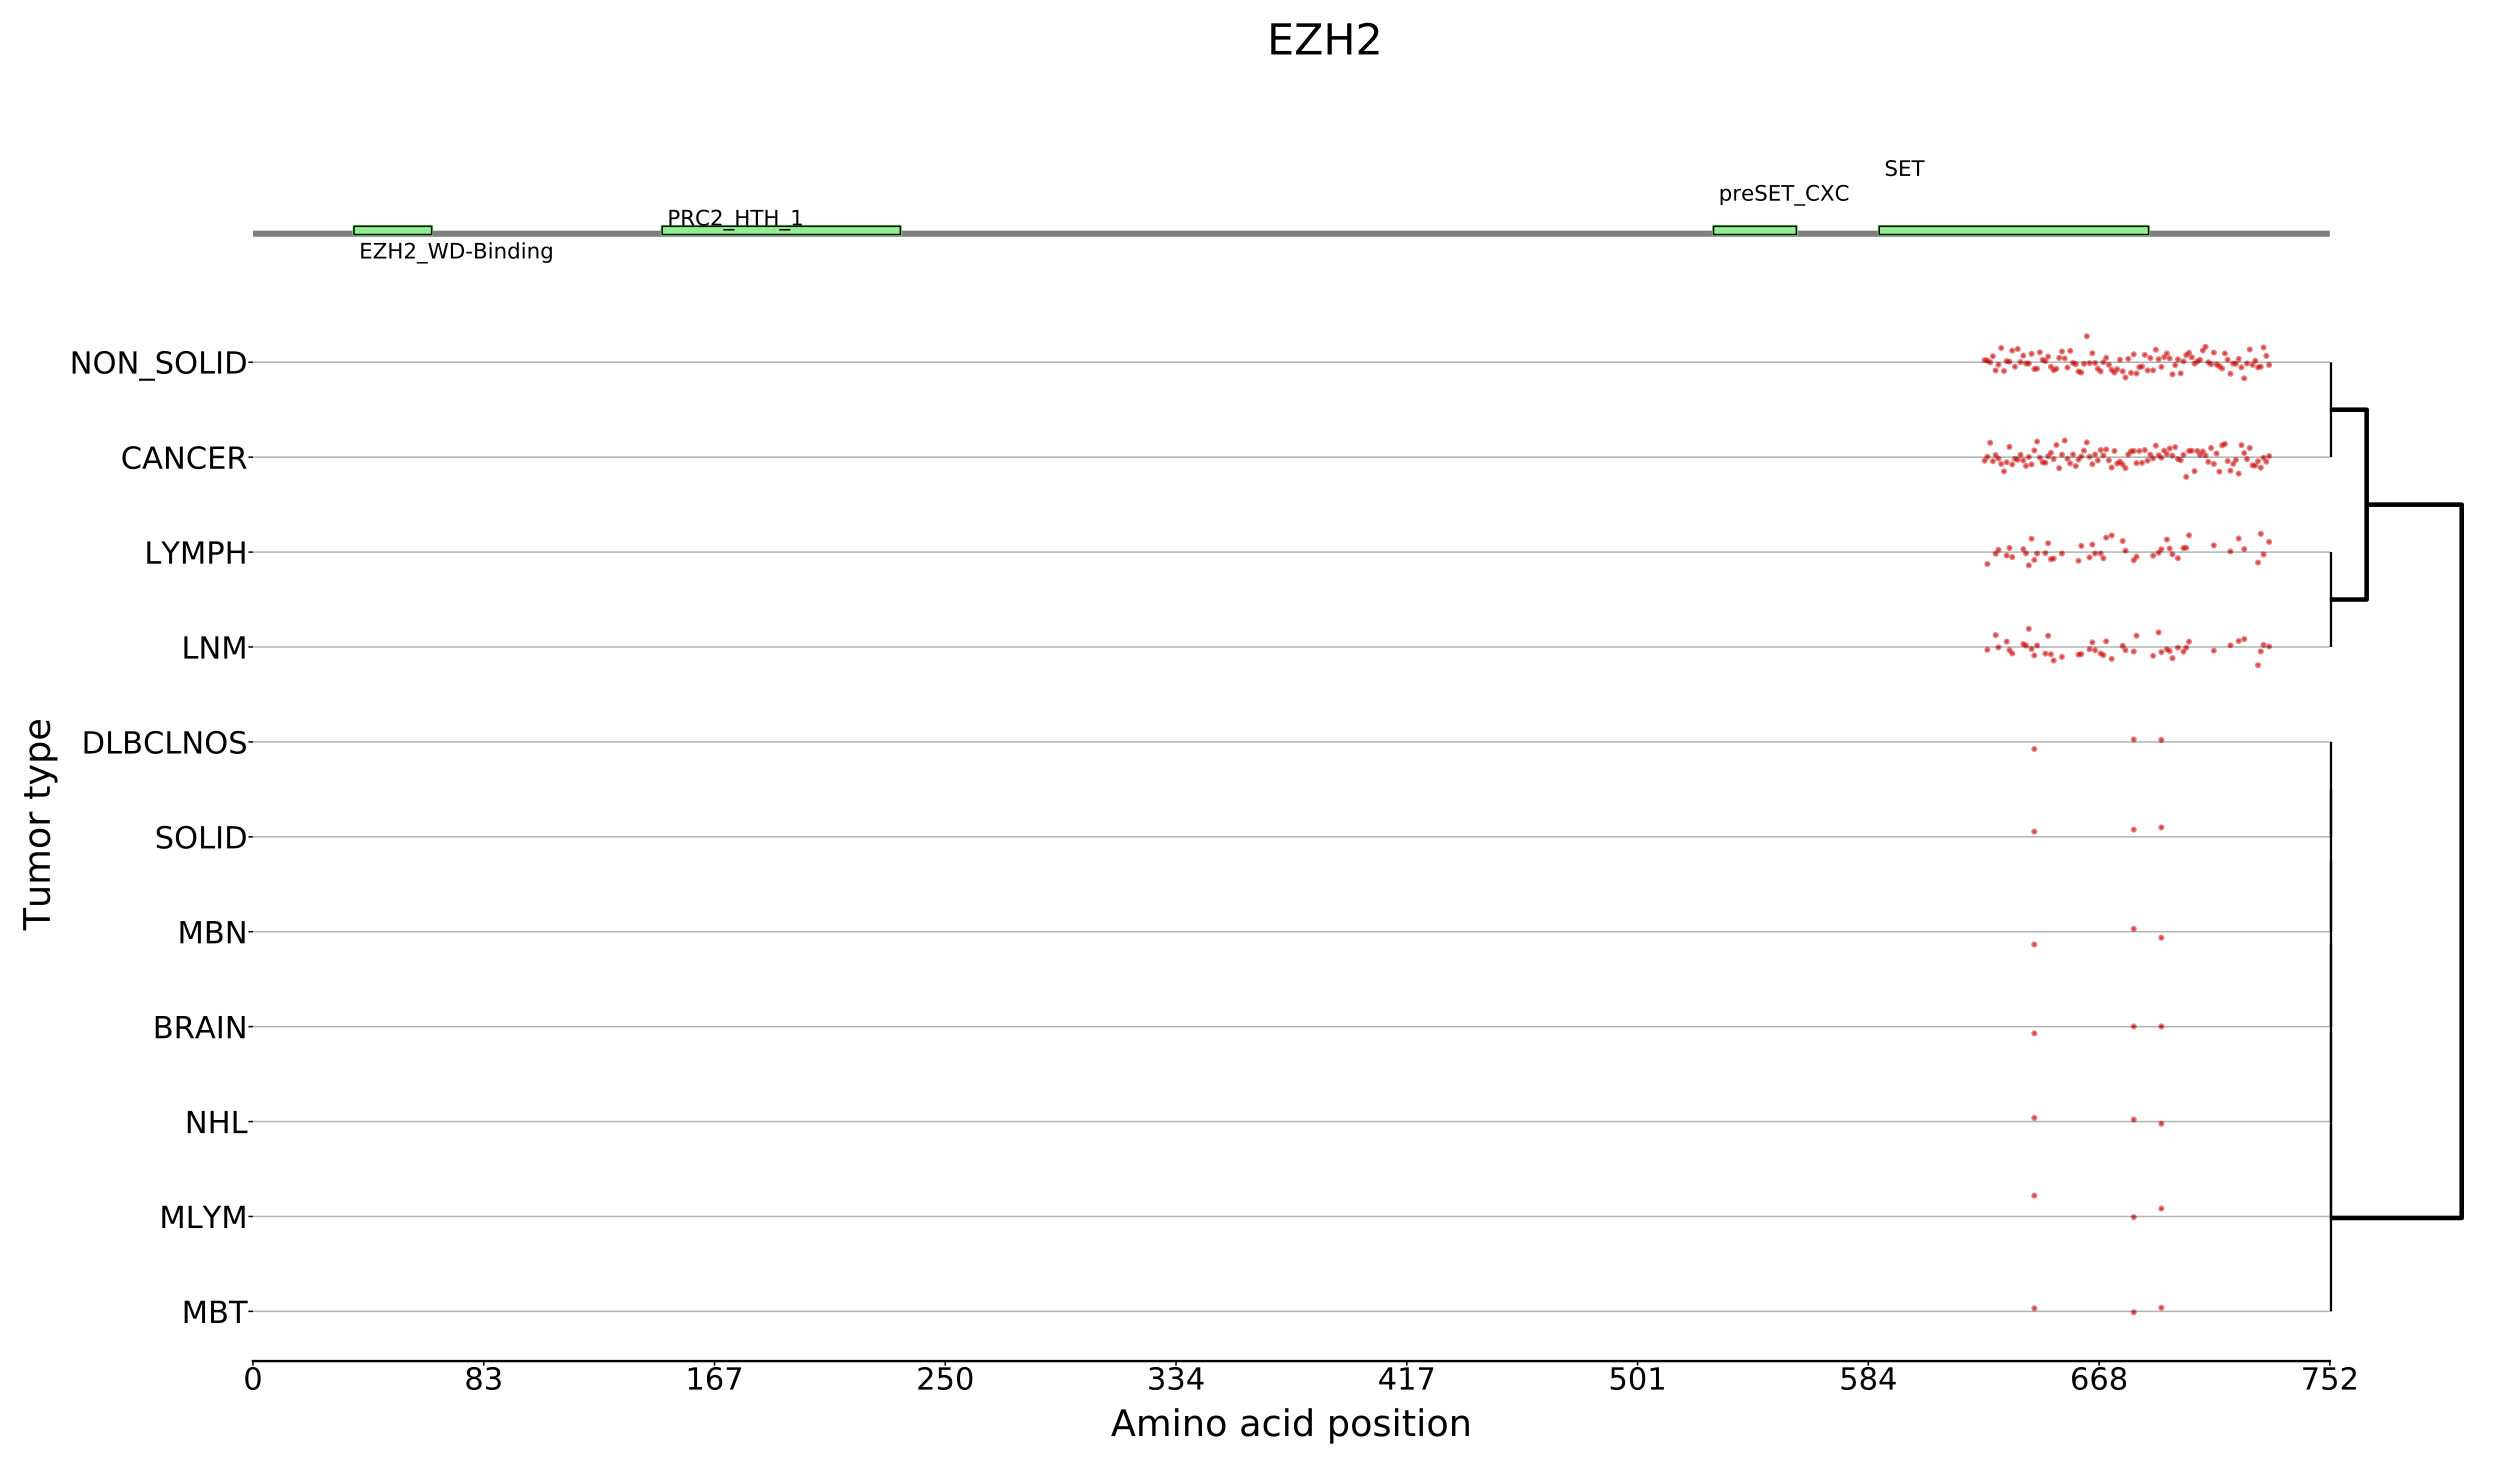 <?xml version="1.0" encoding="utf-8" standalone="no"?>
<!DOCTYPE svg PUBLIC "-//W3C//DTD SVG 1.1//EN"
  "http://www.w3.org/Graphics/SVG/1.1/DTD/svg11.dtd">
<!-- Created with matplotlib (https://matplotlib.org/) -->
<svg height="479.922pt" version="1.1" viewBox="0 0 818.622 479.922" width="818.622pt" xmlns="http://www.w3.org/2000/svg" xmlns:xlink="http://www.w3.org/1999/xlink">
 <defs>
  <style type="text/css">
*{stroke-linecap:butt;stroke-linejoin:round;}
  </style>
 </defs>
 <g id="figure_1">
  <g id="patch_1">
   <path d="M 0 479.922 
L 818.622 479.922 
L 818.622 0 
L 0 0 
z
" style="fill:#ffffff;"/>
  </g>
  <g id="axes_1">
   <g id="line2d_1">
    <path clip-path="url(#pfb964f7e55)" d="M 82.84 76.531 
L 819.622 76.531 
" style="fill:none;stroke:#000000;stroke-linecap:square;stroke-opacity:0.5;stroke-width:2;"/>
   </g>
   <g id="patch_2">
    <path clip-path="url(#pfb964f7e55)" d="M 115.911 76.801 
L 141.349 76.801 
L 141.349 74.097 
L 115.911 74.097 
z
" style="fill:#90ee90;stroke:#90ee90;stroke-linejoin:miter;"/>
   </g>
   <g id="patch_3">
    <path clip-path="url(#pfb964f7e55)" d="M 115.911 76.801 
L 141.349 76.801 
L 141.349 74.097 
L 115.911 74.097 
z
" style="fill:none;stroke:#000000;stroke-linejoin:miter;stroke-width:0.5;"/>
   </g>
   <g id="patch_4">
    <path clip-path="url(#pfb964f7e55)" d="M 216.818 76.801 
L 294.83 76.801 
L 294.83 74.097 
L 216.818 74.097 
z
" style="fill:#90ee90;stroke:#90ee90;stroke-linejoin:miter;"/>
   </g>
   <g id="patch_5">
    <path clip-path="url(#pfb964f7e55)" d="M 216.818 76.801 
L 294.83 76.801 
L 294.83 74.097 
L 216.818 74.097 
z
" style="fill:none;stroke:#000000;stroke-linejoin:miter;stroke-width:0.5;"/>
   </g>
   <g id="patch_6">
    <path clip-path="url(#pfb964f7e55)" d="M 561.089 76.801 
L 588.223 76.801 
L 588.223 74.097 
L 561.089 74.097 
z
" style="fill:#90ee90;stroke:#90ee90;stroke-linejoin:miter;"/>
   </g>
   <g id="patch_7">
    <path clip-path="url(#pfb964f7e55)" d="M 561.089 76.801 
L 588.223 76.801 
L 588.223 74.097 
L 561.089 74.097 
z
" style="fill:none;stroke:#000000;stroke-linejoin:miter;stroke-width:0.5;"/>
   </g>
   <g id="patch_8">
    <path clip-path="url(#pfb964f7e55)" d="M 615.358 76.801 
L 703.546 76.801 
L 703.546 74.097 
L 615.358 74.097 
z
" style="fill:#90ee90;stroke:#90ee90;stroke-linejoin:miter;"/>
   </g>
   <g id="patch_9">
    <path clip-path="url(#pfb964f7e55)" d="M 615.358 76.801 
L 703.546 76.801 
L 703.546 74.097 
L 615.358 74.097 
z
" style="fill:none;stroke:#000000;stroke-linejoin:miter;stroke-width:0.5;"/>
   </g>
   <g id="text_1">
    <!-- EZH2_WD-Binding -->
    <defs>
     <path d="M 9.812 72.906 
L 55.906 72.906 
L 55.906 64.594 
L 19.672 64.594 
L 19.672 43.016 
L 54.391 43.016 
L 54.391 34.719 
L 19.672 34.719 
L 19.672 8.297 
L 56.781 8.297 
L 56.781 0 
L 9.812 0 
z
" id="DejaVuSans-69"/>
     <path d="M 5.609 72.906 
L 62.891 72.906 
L 62.891 65.375 
L 16.797 8.297 
L 64.016 8.297 
L 64.016 0 
L 4.5 0 
L 4.5 7.516 
L 50.594 64.594 
L 5.609 64.594 
z
" id="DejaVuSans-90"/>
     <path d="M 9.812 72.906 
L 19.672 72.906 
L 19.672 43.016 
L 55.516 43.016 
L 55.516 72.906 
L 65.375 72.906 
L 65.375 0 
L 55.516 0 
L 55.516 34.719 
L 19.672 34.719 
L 19.672 0 
L 9.812 0 
z
" id="DejaVuSans-72"/>
     <path d="M 19.188 8.297 
L 53.609 8.297 
L 53.609 0 
L 7.328 0 
L 7.328 8.297 
Q 12.938 14.109 22.625 23.891 
Q 32.328 33.688 34.812 36.531 
Q 39.547 41.844 41.422 45.531 
Q 43.312 49.219 43.312 52.781 
Q 43.312 58.594 39.234 62.25 
Q 35.156 65.922 28.609 65.922 
Q 23.969 65.922 18.812 64.312 
Q 13.672 62.703 7.812 59.422 
L 7.812 69.391 
Q 13.766 71.781 18.938 73 
Q 24.125 74.219 28.422 74.219 
Q 39.75 74.219 46.484 68.547 
Q 53.219 62.891 53.219 53.422 
Q 53.219 48.922 51.531 44.891 
Q 49.859 40.875 45.406 35.406 
Q 44.188 33.984 37.641 27.219 
Q 31.109 20.453 19.188 8.297 
z
" id="DejaVuSans-50"/>
     <path d="M 50.984 -16.609 
L 50.984 -23.578 
L -0.984 -23.578 
L -0.984 -16.609 
z
" id="DejaVuSans-95"/>
     <path d="M 3.328 72.906 
L 13.281 72.906 
L 28.609 11.281 
L 43.891 72.906 
L 54.984 72.906 
L 70.312 11.281 
L 85.594 72.906 
L 95.609 72.906 
L 77.297 0 
L 64.891 0 
L 49.516 63.281 
L 33.984 0 
L 21.578 0 
z
" id="DejaVuSans-87"/>
     <path d="M 19.672 64.797 
L 19.672 8.109 
L 31.594 8.109 
Q 46.688 8.109 53.688 14.938 
Q 60.688 21.781 60.688 36.531 
Q 60.688 51.172 53.688 57.984 
Q 46.688 64.797 31.594 64.797 
z
M 9.812 72.906 
L 30.078 72.906 
Q 51.266 72.906 61.172 64.094 
Q 71.094 55.281 71.094 36.531 
Q 71.094 17.672 61.125 8.828 
Q 51.172 0 30.078 0 
L 9.812 0 
z
" id="DejaVuSans-68"/>
     <path d="M 4.891 31.391 
L 31.203 31.391 
L 31.203 23.391 
L 4.891 23.391 
z
" id="DejaVuSans-45"/>
     <path d="M 19.672 34.812 
L 19.672 8.109 
L 35.5 8.109 
Q 43.453 8.109 47.281 11.406 
Q 51.125 14.703 51.125 21.484 
Q 51.125 28.328 47.281 31.562 
Q 43.453 34.812 35.5 34.812 
z
M 19.672 64.797 
L 19.672 42.828 
L 34.281 42.828 
Q 41.5 42.828 45.031 45.531 
Q 48.578 48.25 48.578 53.812 
Q 48.578 59.328 45.031 62.062 
Q 41.5 64.797 34.281 64.797 
z
M 9.812 72.906 
L 35.016 72.906 
Q 46.297 72.906 52.391 68.219 
Q 58.5 63.531 58.5 54.891 
Q 58.5 48.188 55.375 44.234 
Q 52.25 40.281 46.188 39.312 
Q 53.469 37.75 57.5 32.781 
Q 61.531 27.828 61.531 20.406 
Q 61.531 10.641 54.891 5.312 
Q 48.25 0 35.984 0 
L 9.812 0 
z
" id="DejaVuSans-66"/>
     <path d="M 9.422 54.688 
L 18.406 54.688 
L 18.406 0 
L 9.422 0 
z
M 9.422 75.984 
L 18.406 75.984 
L 18.406 64.594 
L 9.422 64.594 
z
" id="DejaVuSans-105"/>
     <path d="M 54.891 33.016 
L 54.891 0 
L 45.906 0 
L 45.906 32.719 
Q 45.906 40.484 42.875 44.328 
Q 39.844 48.188 33.797 48.188 
Q 26.516 48.188 22.312 43.547 
Q 18.109 38.922 18.109 30.906 
L 18.109 0 
L 9.078 0 
L 9.078 54.688 
L 18.109 54.688 
L 18.109 46.188 
Q 21.344 51.125 25.703 53.562 
Q 30.078 56 35.797 56 
Q 45.219 56 50.047 50.172 
Q 54.891 44.344 54.891 33.016 
z
" id="DejaVuSans-110"/>
     <path d="M 45.406 46.391 
L 45.406 75.984 
L 54.391 75.984 
L 54.391 0 
L 45.406 0 
L 45.406 8.203 
Q 42.578 3.328 38.25 0.953 
Q 33.938 -1.422 27.875 -1.422 
Q 17.969 -1.422 11.734 6.484 
Q 5.516 14.406 5.516 27.297 
Q 5.516 40.188 11.734 48.094 
Q 17.969 56 27.875 56 
Q 33.938 56 38.25 53.625 
Q 42.578 51.266 45.406 46.391 
z
M 14.797 27.297 
Q 14.797 17.391 18.875 11.75 
Q 22.953 6.109 30.078 6.109 
Q 37.203 6.109 41.297 11.75 
Q 45.406 17.391 45.406 27.297 
Q 45.406 37.203 41.297 42.844 
Q 37.203 48.484 30.078 48.484 
Q 22.953 48.484 18.875 42.844 
Q 14.797 37.203 14.797 27.297 
z
" id="DejaVuSans-100"/>
     <path d="M 45.406 27.984 
Q 45.406 37.75 41.375 43.109 
Q 37.359 48.484 30.078 48.484 
Q 22.859 48.484 18.828 43.109 
Q 14.797 37.75 14.797 27.984 
Q 14.797 18.266 18.828 12.891 
Q 22.859 7.516 30.078 7.516 
Q 37.359 7.516 41.375 12.891 
Q 45.406 18.266 45.406 27.984 
z
M 54.391 6.781 
Q 54.391 -7.172 48.188 -13.984 
Q 42 -20.797 29.203 -20.797 
Q 24.469 -20.797 20.266 -20.094 
Q 16.062 -19.391 12.109 -17.922 
L 12.109 -9.188 
Q 16.062 -11.328 19.922 -12.344 
Q 23.781 -13.375 27.781 -13.375 
Q 36.625 -13.375 41.016 -8.766 
Q 45.406 -4.156 45.406 5.172 
L 45.406 9.625 
Q 42.625 4.781 38.281 2.391 
Q 33.938 0 27.875 0 
Q 17.828 0 11.672 7.656 
Q 5.516 15.328 5.516 27.984 
Q 5.516 40.672 11.672 48.328 
Q 17.828 56 27.875 56 
Q 33.938 56 38.281 53.609 
Q 42.625 51.219 45.406 46.391 
L 45.406 54.688 
L 54.391 54.688 
z
" id="DejaVuSans-103"/>
    </defs>
    <g transform="translate(117.607 84.644)scale(0.07 -0.07)">
     <use xlink:href="#DejaVuSans-69"/>
     <use x="63.184" xlink:href="#DejaVuSans-90"/>
     <use x="131.689" xlink:href="#DejaVuSans-72"/>
     <use x="206.885" xlink:href="#DejaVuSans-50"/>
     <use x="270.508" xlink:href="#DejaVuSans-95"/>
     <use x="320.508" xlink:href="#DejaVuSans-87"/>
     <use x="419.385" xlink:href="#DejaVuSans-68"/>
     <use x="496.387" xlink:href="#DejaVuSans-45"/>
     <use x="532.424" xlink:href="#DejaVuSans-66"/>
     <use x="601.027" xlink:href="#DejaVuSans-105"/>
     <use x="628.811" xlink:href="#DejaVuSans-110"/>
     <use x="692.189" xlink:href="#DejaVuSans-100"/>
     <use x="755.666" xlink:href="#DejaVuSans-105"/>
     <use x="783.449" xlink:href="#DejaVuSans-110"/>
     <use x="846.828" xlink:href="#DejaVuSans-103"/>
    </g>
   </g>
   <g id="text_2">
    <!-- PRC2_HTH_1 -->
    <defs>
     <path d="M 19.672 64.797 
L 19.672 37.406 
L 32.078 37.406 
Q 38.969 37.406 42.719 40.969 
Q 46.484 44.531 46.484 51.125 
Q 46.484 57.672 42.719 61.234 
Q 38.969 64.797 32.078 64.797 
z
M 9.812 72.906 
L 32.078 72.906 
Q 44.344 72.906 50.609 67.359 
Q 56.891 61.812 56.891 51.125 
Q 56.891 40.328 50.609 34.812 
Q 44.344 29.297 32.078 29.297 
L 19.672 29.297 
L 19.672 0 
L 9.812 0 
z
" id="DejaVuSans-80"/>
     <path d="M 44.391 34.188 
Q 47.562 33.109 50.562 29.594 
Q 53.562 26.078 56.594 19.922 
L 66.609 0 
L 56 0 
L 46.688 18.703 
Q 43.062 26.031 39.672 28.422 
Q 36.281 30.812 30.422 30.812 
L 19.672 30.812 
L 19.672 0 
L 9.812 0 
L 9.812 72.906 
L 32.078 72.906 
Q 44.578 72.906 50.734 67.672 
Q 56.891 62.453 56.891 51.906 
Q 56.891 45.016 53.688 40.469 
Q 50.484 35.938 44.391 34.188 
z
M 19.672 64.797 
L 19.672 38.922 
L 32.078 38.922 
Q 39.203 38.922 42.844 42.219 
Q 46.484 45.516 46.484 51.906 
Q 46.484 58.297 42.844 61.547 
Q 39.203 64.797 32.078 64.797 
z
" id="DejaVuSans-82"/>
     <path d="M 64.406 67.281 
L 64.406 56.891 
Q 59.422 61.531 53.781 63.812 
Q 48.141 66.109 41.797 66.109 
Q 29.297 66.109 22.656 58.469 
Q 16.016 50.828 16.016 36.375 
Q 16.016 21.969 22.656 14.328 
Q 29.297 6.688 41.797 6.688 
Q 48.141 6.688 53.781 8.984 
Q 59.422 11.281 64.406 15.922 
L 64.406 5.609 
Q 59.234 2.094 53.438 0.328 
Q 47.656 -1.422 41.219 -1.422 
Q 24.656 -1.422 15.125 8.703 
Q 5.609 18.844 5.609 36.375 
Q 5.609 53.953 15.125 64.078 
Q 24.656 74.219 41.219 74.219 
Q 47.75 74.219 53.531 72.484 
Q 59.328 70.75 64.406 67.281 
z
" id="DejaVuSans-67"/>
     <path d="M -0.297 72.906 
L 61.375 72.906 
L 61.375 64.594 
L 35.5 64.594 
L 35.5 0 
L 25.594 0 
L 25.594 64.594 
L -0.297 64.594 
z
" id="DejaVuSans-84"/>
     <path d="M 12.406 8.297 
L 28.516 8.297 
L 28.516 63.922 
L 10.984 60.406 
L 10.984 69.391 
L 28.422 72.906 
L 38.281 72.906 
L 38.281 8.297 
L 54.391 8.297 
L 54.391 0 
L 12.406 0 
z
" id="DejaVuSans-49"/>
    </defs>
    <g transform="translate(218.514 73.826)scale(0.07 -0.07)">
     <use xlink:href="#DejaVuSans-80"/>
     <use x="60.303" xlink:href="#DejaVuSans-82"/>
     <use x="129.707" xlink:href="#DejaVuSans-67"/>
     <use x="199.531" xlink:href="#DejaVuSans-50"/>
     <use x="263.154" xlink:href="#DejaVuSans-95"/>
     <use x="313.154" xlink:href="#DejaVuSans-72"/>
     <use x="388.35" xlink:href="#DejaVuSans-84"/>
     <use x="449.434" xlink:href="#DejaVuSans-72"/>
     <use x="524.629" xlink:href="#DejaVuSans-95"/>
     <use x="574.629" xlink:href="#DejaVuSans-49"/>
    </g>
   </g>
   <g id="text_3">
    <!-- preSET_CXC -->
    <defs>
     <path d="M 18.109 8.203 
L 18.109 -20.797 
L 9.078 -20.797 
L 9.078 54.688 
L 18.109 54.688 
L 18.109 46.391 
Q 20.953 51.266 25.266 53.625 
Q 29.594 56 35.594 56 
Q 45.562 56 51.781 48.094 
Q 58.016 40.188 58.016 27.297 
Q 58.016 14.406 51.781 6.484 
Q 45.562 -1.422 35.594 -1.422 
Q 29.594 -1.422 25.266 0.953 
Q 20.953 3.328 18.109 8.203 
z
M 48.688 27.297 
Q 48.688 37.203 44.609 42.844 
Q 40.531 48.484 33.406 48.484 
Q 26.266 48.484 22.188 42.844 
Q 18.109 37.203 18.109 27.297 
Q 18.109 17.391 22.188 11.75 
Q 26.266 6.109 33.406 6.109 
Q 40.531 6.109 44.609 11.75 
Q 48.688 17.391 48.688 27.297 
z
" id="DejaVuSans-112"/>
     <path d="M 41.109 46.297 
Q 39.594 47.172 37.812 47.578 
Q 36.031 48 33.891 48 
Q 26.266 48 22.188 43.047 
Q 18.109 38.094 18.109 28.812 
L 18.109 0 
L 9.078 0 
L 9.078 54.688 
L 18.109 54.688 
L 18.109 46.188 
Q 20.953 51.172 25.484 53.578 
Q 30.031 56 36.531 56 
Q 37.453 56 38.578 55.875 
Q 39.703 55.766 41.062 55.516 
z
" id="DejaVuSans-114"/>
     <path d="M 56.203 29.594 
L 56.203 25.203 
L 14.891 25.203 
Q 15.484 15.922 20.484 11.062 
Q 25.484 6.203 34.422 6.203 
Q 39.594 6.203 44.453 7.469 
Q 49.312 8.734 54.109 11.281 
L 54.109 2.781 
Q 49.266 0.734 44.188 -0.344 
Q 39.109 -1.422 33.891 -1.422 
Q 20.797 -1.422 13.156 6.188 
Q 5.516 13.812 5.516 26.812 
Q 5.516 40.234 12.766 48.109 
Q 20.016 56 32.328 56 
Q 43.359 56 49.781 48.891 
Q 56.203 41.797 56.203 29.594 
z
M 47.219 32.234 
Q 47.125 39.594 43.094 43.984 
Q 39.062 48.391 32.422 48.391 
Q 24.906 48.391 20.391 44.141 
Q 15.875 39.891 15.188 32.172 
z
" id="DejaVuSans-101"/>
     <path d="M 53.516 70.516 
L 53.516 60.891 
Q 47.906 63.578 42.922 64.891 
Q 37.938 66.219 33.297 66.219 
Q 25.25 66.219 20.875 63.094 
Q 16.5 59.969 16.5 54.203 
Q 16.5 49.359 19.406 46.891 
Q 22.312 44.438 30.422 42.922 
L 36.375 41.703 
Q 47.406 39.594 52.656 34.297 
Q 57.906 29 57.906 20.125 
Q 57.906 9.516 50.797 4.047 
Q 43.703 -1.422 29.984 -1.422 
Q 24.812 -1.422 18.969 -0.25 
Q 13.141 0.922 6.891 3.219 
L 6.891 13.375 
Q 12.891 10.016 18.656 8.297 
Q 24.422 6.594 29.984 6.594 
Q 38.422 6.594 43.016 9.906 
Q 47.609 13.234 47.609 19.391 
Q 47.609 24.75 44.312 27.781 
Q 41.016 30.812 33.5 32.328 
L 27.484 33.5 
Q 16.453 35.688 11.516 40.375 
Q 6.594 45.062 6.594 53.422 
Q 6.594 63.094 13.406 68.656 
Q 20.219 74.219 32.172 74.219 
Q 37.312 74.219 42.625 73.281 
Q 47.953 72.359 53.516 70.516 
z
" id="DejaVuSans-83"/>
     <path d="M 6.297 72.906 
L 16.891 72.906 
L 35.016 45.797 
L 53.219 72.906 
L 63.812 72.906 
L 40.375 37.891 
L 65.375 0 
L 54.781 0 
L 34.281 31 
L 13.625 0 
L 2.984 0 
L 29 38.922 
z
" id="DejaVuSans-88"/>
    </defs>
    <g transform="translate(562.785 65.713)scale(0.07 -0.07)">
     <use xlink:href="#DejaVuSans-112"/>
     <use x="63.477" xlink:href="#DejaVuSans-114"/>
     <use x="104.559" xlink:href="#DejaVuSans-101"/>
     <use x="166.082" xlink:href="#DejaVuSans-83"/>
     <use x="229.559" xlink:href="#DejaVuSans-69"/>
     <use x="292.742" xlink:href="#DejaVuSans-84"/>
     <use x="353.826" xlink:href="#DejaVuSans-95"/>
     <use x="403.826" xlink:href="#DejaVuSans-67"/>
     <use x="473.65" xlink:href="#DejaVuSans-88"/>
     <use x="542.047" xlink:href="#DejaVuSans-67"/>
    </g>
   </g>
   <g id="text_4">
    <!-- SET -->
    <g transform="translate(617.054 57.6)scale(0.07 -0.07)">
     <use xlink:href="#DejaVuSans-83"/>
     <use x="63.477" xlink:href="#DejaVuSans-69"/>
     <use x="126.66" xlink:href="#DejaVuSans-84"/>
    </g>
   </g>
  </g>
  <g id="axes_2"/>
  <g id="axes_3">
   <g id="patch_10">
    <path d="M 82.84 445.68 
L 762.903 445.68 
L 762.903 94.109 
L 82.84 94.109 
z
" style="fill:#ffffff;"/>
   </g>
   <g id="PathCollection_1">
    <defs>
     <path d="M 0 0.5 
C 0.133 0.5 0.26 0.447 0.354 0.354 
C 0.447 0.26 0.5 0.133 0.5 0 
C 0.5 -0.133 0.447 -0.26 0.354 -0.354 
C 0.26 -0.447 0.133 -0.5 0 -0.5 
C -0.133 -0.5 -0.26 -0.447 -0.354 -0.354 
C -0.447 -0.26 -0.5 -0.133 -0.5 0 
C -0.5 0.133 -0.447 0.26 -0.354 0.354 
C -0.26 0.447 -0.133 0.5 0 0.5 
z
" id="m58df12b9ae" style="stroke:#cc0000;stroke-opacity:0.5;"/>
    </defs>
    <g clip-path="url(#p709a36fff3)">
     <use style="fill:#cc0000;fill-opacity:0.5;stroke:#cc0000;stroke-opacity:0.5;" x="649.861" xlink:href="#m58df12b9ae" y="117.917"/>
     <use style="fill:#cc0000;fill-opacity:0.5;stroke:#cc0000;stroke-opacity:0.5;" x="650.765" xlink:href="#m58df12b9ae" y="118.066"/>
     <use style="fill:#cc0000;fill-opacity:0.5;stroke:#cc0000;stroke-opacity:0.5;" x="651.669" xlink:href="#m58df12b9ae" y="118.645"/>
     <use style="fill:#cc0000;fill-opacity:0.5;stroke:#cc0000;stroke-opacity:0.5;" x="652.574" xlink:href="#m58df12b9ae" y="116.643"/>
     <use style="fill:#cc0000;fill-opacity:0.5;stroke:#cc0000;stroke-opacity:0.5;" x="653.478" xlink:href="#m58df12b9ae" y="121.305"/>
     <use style="fill:#cc0000;fill-opacity:0.5;stroke:#cc0000;stroke-opacity:0.5;" x="654.382" xlink:href="#m58df12b9ae" y="119.407"/>
     <use style="fill:#cc0000;fill-opacity:0.5;stroke:#cc0000;stroke-opacity:0.5;" x="655.287" xlink:href="#m58df12b9ae" y="113.966"/>
     <use style="fill:#cc0000;fill-opacity:0.5;stroke:#cc0000;stroke-opacity:0.5;" x="656.191" xlink:href="#m58df12b9ae" y="121.492"/>
     <use style="fill:#cc0000;fill-opacity:0.5;stroke:#cc0000;stroke-opacity:0.5;" x="657.095" xlink:href="#m58df12b9ae" y="118.253"/>
     <use style="fill:#cc0000;fill-opacity:0.5;stroke:#cc0000;stroke-opacity:0.5;" x="658" xlink:href="#m58df12b9ae" y="118.446"/>
     <use style="fill:#cc0000;fill-opacity:0.5;stroke:#cc0000;stroke-opacity:0.5;" x="658.904" xlink:href="#m58df12b9ae" y="114.807"/>
     <use style="fill:#cc0000;fill-opacity:0.5;stroke:#cc0000;stroke-opacity:0.5;" x="659.808" xlink:href="#m58df12b9ae" y="120.083"/>
     <use style="fill:#cc0000;fill-opacity:0.5;stroke:#cc0000;stroke-opacity:0.5;" x="660.713" xlink:href="#m58df12b9ae" y="114.254"/>
     <use style="fill:#cc0000;fill-opacity:0.5;stroke:#cc0000;stroke-opacity:0.5;" x="661.617" xlink:href="#m58df12b9ae" y="118.547"/>
     <use style="fill:#cc0000;fill-opacity:0.5;stroke:#cc0000;stroke-opacity:0.5;" x="662.521" xlink:href="#m58df12b9ae" y="116.457"/>
     <use style="fill:#cc0000;fill-opacity:0.5;stroke:#cc0000;stroke-opacity:0.5;" x="663.426" xlink:href="#m58df12b9ae" y="119.014"/>
     <use style="fill:#cc0000;fill-opacity:0.5;stroke:#cc0000;stroke-opacity:0.5;" x="664.33" xlink:href="#m58df12b9ae" y="119.073"/>
     <use style="fill:#cc0000;fill-opacity:0.5;stroke:#cc0000;stroke-opacity:0.5;" x="665.234" xlink:href="#m58df12b9ae" y="115.868"/>
     <use style="fill:#cc0000;fill-opacity:0.5;stroke:#cc0000;stroke-opacity:0.5;" x="666.139" xlink:href="#m58df12b9ae" y="120.832"/>
     <use style="fill:#cc0000;fill-opacity:0.5;stroke:#cc0000;stroke-opacity:0.5;" x="667.043" xlink:href="#m58df12b9ae" y="120.715"/>
     <use style="fill:#cc0000;fill-opacity:0.5;stroke:#cc0000;stroke-opacity:0.5;" x="667.947" xlink:href="#m58df12b9ae" y="115.37"/>
     <use style="fill:#cc0000;fill-opacity:0.5;stroke:#cc0000;stroke-opacity:0.5;" x="668.852" xlink:href="#m58df12b9ae" y="117.822"/>
     <use style="fill:#cc0000;fill-opacity:0.5;stroke:#cc0000;stroke-opacity:0.5;" x="669.756" xlink:href="#m58df12b9ae" y="118.248"/>
     <use style="fill:#cc0000;fill-opacity:0.5;stroke:#cc0000;stroke-opacity:0.5;" x="670.66" xlink:href="#m58df12b9ae" y="116.778"/>
     <use style="fill:#cc0000;fill-opacity:0.5;stroke:#cc0000;stroke-opacity:0.5;" x="671.565" xlink:href="#m58df12b9ae" y="120.104"/>
     <use style="fill:#cc0000;fill-opacity:0.5;stroke:#cc0000;stroke-opacity:0.5;" x="672.469" xlink:href="#m58df12b9ae" y="121.231"/>
     <use style="fill:#cc0000;fill-opacity:0.5;stroke:#cc0000;stroke-opacity:0.5;" x="673.373" xlink:href="#m58df12b9ae" y="120.754"/>
     <use style="fill:#cc0000;fill-opacity:0.5;stroke:#cc0000;stroke-opacity:0.5;" x="674.278" xlink:href="#m58df12b9ae" y="117.196"/>
     <use style="fill:#cc0000;fill-opacity:0.5;stroke:#cc0000;stroke-opacity:0.5;" x="675.182" xlink:href="#m58df12b9ae" y="115.076"/>
     <use style="fill:#cc0000;fill-opacity:0.5;stroke:#cc0000;stroke-opacity:0.5;" x="676.086" xlink:href="#m58df12b9ae" y="117.364"/>
     <use style="fill:#cc0000;fill-opacity:0.5;stroke:#cc0000;stroke-opacity:0.5;" x="676.991" xlink:href="#m58df12b9ae" y="120.364"/>
     <use style="fill:#cc0000;fill-opacity:0.5;stroke:#cc0000;stroke-opacity:0.5;" x="677.895" xlink:href="#m58df12b9ae" y="114.888"/>
     <use style="fill:#cc0000;fill-opacity:0.5;stroke:#cc0000;stroke-opacity:0.5;" x="678.799" xlink:href="#m58df12b9ae" y="118.841"/>
     <use style="fill:#cc0000;fill-opacity:0.5;stroke:#cc0000;stroke-opacity:0.5;" x="679.704" xlink:href="#m58df12b9ae" y="119.286"/>
     <use style="fill:#cc0000;fill-opacity:0.5;stroke:#cc0000;stroke-opacity:0.5;" x="680.608" xlink:href="#m58df12b9ae" y="121.628"/>
     <use style="fill:#cc0000;fill-opacity:0.5;stroke:#cc0000;stroke-opacity:0.5;" x="681.512" xlink:href="#m58df12b9ae" y="121.984"/>
     <use style="fill:#cc0000;fill-opacity:0.5;stroke:#cc0000;stroke-opacity:0.5;" x="682.417" xlink:href="#m58df12b9ae" y="119.134"/>
     <use style="fill:#cc0000;fill-opacity:0.5;stroke:#cc0000;stroke-opacity:0.5;" x="683.321" xlink:href="#m58df12b9ae" y="110.093"/>
     <use style="fill:#cc0000;fill-opacity:0.5;stroke:#cc0000;stroke-opacity:0.5;" x="684.225" xlink:href="#m58df12b9ae" y="118.906"/>
     <use style="fill:#cc0000;fill-opacity:0.5;stroke:#cc0000;stroke-opacity:0.5;" x="685.13" xlink:href="#m58df12b9ae" y="115.651"/>
     <use style="fill:#cc0000;fill-opacity:0.5;stroke:#cc0000;stroke-opacity:0.5;" x="686.034" xlink:href="#m58df12b9ae" y="118.887"/>
     <use style="fill:#cc0000;fill-opacity:0.5;stroke:#cc0000;stroke-opacity:0.5;" x="686.938" xlink:href="#m58df12b9ae" y="120.74"/>
     <use style="fill:#cc0000;fill-opacity:0.5;stroke:#cc0000;stroke-opacity:0.5;" x="687.843" xlink:href="#m58df12b9ae" y="121.591"/>
     <use style="fill:#cc0000;fill-opacity:0.5;stroke:#cc0000;stroke-opacity:0.5;" x="688.747" xlink:href="#m58df12b9ae" y="118.608"/>
     <use style="fill:#cc0000;fill-opacity:0.5;stroke:#cc0000;stroke-opacity:0.5;" x="689.651" xlink:href="#m58df12b9ae" y="117.178"/>
     <use style="fill:#cc0000;fill-opacity:0.5;stroke:#cc0000;stroke-opacity:0.5;" x="690.556" xlink:href="#m58df12b9ae" y="119.475"/>
     <use style="fill:#cc0000;fill-opacity:0.5;stroke:#cc0000;stroke-opacity:0.5;" x="691.46" xlink:href="#m58df12b9ae" y="121.092"/>
     <use style="fill:#cc0000;fill-opacity:0.5;stroke:#cc0000;stroke-opacity:0.5;" x="692.364" xlink:href="#m58df12b9ae" y="121.997"/>
     <use style="fill:#cc0000;fill-opacity:0.5;stroke:#cc0000;stroke-opacity:0.5;" x="693.269" xlink:href="#m58df12b9ae" y="120.903"/>
     <use style="fill:#cc0000;fill-opacity:0.5;stroke:#cc0000;stroke-opacity:0.5;" x="694.173" xlink:href="#m58df12b9ae" y="117.765"/>
     <use style="fill:#cc0000;fill-opacity:0.5;stroke:#cc0000;stroke-opacity:0.5;" x="695.077" xlink:href="#m58df12b9ae" y="121.591"/>
     <use style="fill:#cc0000;fill-opacity:0.5;stroke:#cc0000;stroke-opacity:0.5;" x="695.982" xlink:href="#m58df12b9ae" y="123.6"/>
     <use style="fill:#cc0000;fill-opacity:0.5;stroke:#cc0000;stroke-opacity:0.5;" x="696.886" xlink:href="#m58df12b9ae" y="117.497"/>
     <use style="fill:#cc0000;fill-opacity:0.5;stroke:#cc0000;stroke-opacity:0.5;" x="697.79" xlink:href="#m58df12b9ae" y="122.102"/>
     <use style="fill:#cc0000;fill-opacity:0.5;stroke:#cc0000;stroke-opacity:0.5;" x="698.695" xlink:href="#m58df12b9ae" y="116.009"/>
     <use style="fill:#cc0000;fill-opacity:0.5;stroke:#cc0000;stroke-opacity:0.5;" x="699.599" xlink:href="#m58df12b9ae" y="122.299"/>
     <use style="fill:#cc0000;fill-opacity:0.5;stroke:#cc0000;stroke-opacity:0.5;" x="700.503" xlink:href="#m58df12b9ae" y="120.237"/>
     <use style="fill:#cc0000;fill-opacity:0.5;stroke:#cc0000;stroke-opacity:0.5;" x="701.408" xlink:href="#m58df12b9ae" y="120.015"/>
     <use style="fill:#cc0000;fill-opacity:0.5;stroke:#cc0000;stroke-opacity:0.5;" x="702.312" xlink:href="#m58df12b9ae" y="116.215"/>
     <use style="fill:#cc0000;fill-opacity:0.5;stroke:#cc0000;stroke-opacity:0.5;" x="703.216" xlink:href="#m58df12b9ae" y="121.292"/>
     <use style="fill:#cc0000;fill-opacity:0.5;stroke:#cc0000;stroke-opacity:0.5;" x="704.121" xlink:href="#m58df12b9ae" y="117.231"/>
     <use style="fill:#cc0000;fill-opacity:0.5;stroke:#cc0000;stroke-opacity:0.5;" x="705.025" xlink:href="#m58df12b9ae" y="121.249"/>
     <use style="fill:#cc0000;fill-opacity:0.5;stroke:#cc0000;stroke-opacity:0.5;" x="705.929" xlink:href="#m58df12b9ae" y="114.515"/>
     <use style="fill:#cc0000;fill-opacity:0.5;stroke:#cc0000;stroke-opacity:0.5;" x="706.834" xlink:href="#m58df12b9ae" y="117.591"/>
     <use style="fill:#cc0000;fill-opacity:0.5;stroke:#cc0000;stroke-opacity:0.5;" x="707.738" xlink:href="#m58df12b9ae" y="120.155"/>
     <use style="fill:#cc0000;fill-opacity:0.5;stroke:#cc0000;stroke-opacity:0.5;" x="708.643" xlink:href="#m58df12b9ae" y="116.978"/>
     <use style="fill:#cc0000;fill-opacity:0.5;stroke:#cc0000;stroke-opacity:0.5;" x="709.547" xlink:href="#m58df12b9ae" y="115.735"/>
     <use style="fill:#cc0000;fill-opacity:0.5;stroke:#cc0000;stroke-opacity:0.5;" x="710.451" xlink:href="#m58df12b9ae" y="117.347"/>
     <use style="fill:#cc0000;fill-opacity:0.5;stroke:#cc0000;stroke-opacity:0.5;" x="711.356" xlink:href="#m58df12b9ae" y="122.561"/>
     <use style="fill:#cc0000;fill-opacity:0.5;stroke:#cc0000;stroke-opacity:0.5;" x="712.26" xlink:href="#m58df12b9ae" y="119.562"/>
     <use style="fill:#cc0000;fill-opacity:0.5;stroke:#cc0000;stroke-opacity:0.5;" x="713.164" xlink:href="#m58df12b9ae" y="117.664"/>
     <use style="fill:#cc0000;fill-opacity:0.5;stroke:#cc0000;stroke-opacity:0.5;" x="714.069" xlink:href="#m58df12b9ae" y="122.253"/>
     <use style="fill:#cc0000;fill-opacity:0.5;stroke:#cc0000;stroke-opacity:0.5;" x="714.973" xlink:href="#m58df12b9ae" y="118.302"/>
     <use style="fill:#cc0000;fill-opacity:0.5;stroke:#cc0000;stroke-opacity:0.5;" x="715.877" xlink:href="#m58df12b9ae" y="116.278"/>
     <use style="fill:#cc0000;fill-opacity:0.5;stroke:#cc0000;stroke-opacity:0.5;" x="716.782" xlink:href="#m58df12b9ae" y="115.5"/>
     <use style="fill:#cc0000;fill-opacity:0.5;stroke:#cc0000;stroke-opacity:0.5;" x="717.686" xlink:href="#m58df12b9ae" y="117.001"/>
     <use style="fill:#cc0000;fill-opacity:0.5;stroke:#cc0000;stroke-opacity:0.5;" x="718.59" xlink:href="#m58df12b9ae" y="119.075"/>
     <use style="fill:#cc0000;fill-opacity:0.5;stroke:#cc0000;stroke-opacity:0.5;" x="719.495" xlink:href="#m58df12b9ae" y="118.367"/>
     <use style="fill:#cc0000;fill-opacity:0.5;stroke:#cc0000;stroke-opacity:0.5;" x="720.399" xlink:href="#m58df12b9ae" y="117.826"/>
     <use style="fill:#cc0000;fill-opacity:0.5;stroke:#cc0000;stroke-opacity:0.5;" x="721.303" xlink:href="#m58df12b9ae" y="114.765"/>
     <use style="fill:#cc0000;fill-opacity:0.5;stroke:#cc0000;stroke-opacity:0.5;" x="722.208" xlink:href="#m58df12b9ae" y="113.558"/>
     <use style="fill:#cc0000;fill-opacity:0.5;stroke:#cc0000;stroke-opacity:0.5;" x="723.112" xlink:href="#m58df12b9ae" y="118.629"/>
     <use style="fill:#cc0000;fill-opacity:0.5;stroke:#cc0000;stroke-opacity:0.5;" x="724.016" xlink:href="#m58df12b9ae" y="119.262"/>
     <use style="fill:#cc0000;fill-opacity:0.5;stroke:#cc0000;stroke-opacity:0.5;" x="724.921" xlink:href="#m58df12b9ae" y="115.474"/>
     <use style="fill:#cc0000;fill-opacity:0.5;stroke:#cc0000;stroke-opacity:0.5;" x="725.825" xlink:href="#m58df12b9ae" y="119.336"/>
     <use style="fill:#cc0000;fill-opacity:0.5;stroke:#cc0000;stroke-opacity:0.5;" x="726.729" xlink:href="#m58df12b9ae" y="119.91"/>
     <use style="fill:#cc0000;fill-opacity:0.5;stroke:#cc0000;stroke-opacity:0.5;" x="727.634" xlink:href="#m58df12b9ae" y="120.653"/>
     <use style="fill:#cc0000;fill-opacity:0.5;stroke:#cc0000;stroke-opacity:0.5;" x="728.538" xlink:href="#m58df12b9ae" y="115.72"/>
     <use style="fill:#cc0000;fill-opacity:0.5;stroke:#cc0000;stroke-opacity:0.5;" x="729.442" xlink:href="#m58df12b9ae" y="117.803"/>
     <use style="fill:#cc0000;fill-opacity:0.5;stroke:#cc0000;stroke-opacity:0.5;" x="730.347" xlink:href="#m58df12b9ae" y="122.387"/>
     <use style="fill:#cc0000;fill-opacity:0.5;stroke:#cc0000;stroke-opacity:0.5;" x="731.251" xlink:href="#m58df12b9ae" y="119.053"/>
     <use style="fill:#cc0000;fill-opacity:0.5;stroke:#cc0000;stroke-opacity:0.5;" x="732.155" xlink:href="#m58df12b9ae" y="119.069"/>
     <use style="fill:#cc0000;fill-opacity:0.5;stroke:#cc0000;stroke-opacity:0.5;" x="733.06" xlink:href="#m58df12b9ae" y="117.55"/>
     <use style="fill:#cc0000;fill-opacity:0.5;stroke:#cc0000;stroke-opacity:0.5;" x="733.964" xlink:href="#m58df12b9ae" y="120.3"/>
     <use style="fill:#cc0000;fill-opacity:0.5;stroke:#cc0000;stroke-opacity:0.5;" x="734.868" xlink:href="#m58df12b9ae" y="123.868"/>
     <use style="fill:#cc0000;fill-opacity:0.5;stroke:#cc0000;stroke-opacity:0.5;" x="735.773" xlink:href="#m58df12b9ae" y="119.034"/>
     <use style="fill:#cc0000;fill-opacity:0.5;stroke:#cc0000;stroke-opacity:0.5;" x="736.677" xlink:href="#m58df12b9ae" y="114.413"/>
     <use style="fill:#cc0000;fill-opacity:0.5;stroke:#cc0000;stroke-opacity:0.5;" x="737.581" xlink:href="#m58df12b9ae" y="119.487"/>
     <use style="fill:#cc0000;fill-opacity:0.5;stroke:#cc0000;stroke-opacity:0.5;" x="738.486" xlink:href="#m58df12b9ae" y="118.122"/>
     <use style="fill:#cc0000;fill-opacity:0.5;stroke:#cc0000;stroke-opacity:0.5;" x="739.39" xlink:href="#m58df12b9ae" y="120.288"/>
     <use style="fill:#cc0000;fill-opacity:0.5;stroke:#cc0000;stroke-opacity:0.5;" x="740.294" xlink:href="#m58df12b9ae" y="120.05"/>
     <use style="fill:#cc0000;fill-opacity:0.5;stroke:#cc0000;stroke-opacity:0.5;" x="741.199" xlink:href="#m58df12b9ae" y="113.784"/>
     <use style="fill:#cc0000;fill-opacity:0.5;stroke:#cc0000;stroke-opacity:0.5;" x="742.103" xlink:href="#m58df12b9ae" y="116.536"/>
     <use style="fill:#cc0000;fill-opacity:0.5;stroke:#cc0000;stroke-opacity:0.5;" x="743.007" xlink:href="#m58df12b9ae" y="119.484"/>
     <use style="fill:#cc0000;fill-opacity:0.5;stroke:#cc0000;stroke-opacity:0.5;" x="649.861" xlink:href="#m58df12b9ae" y="150.86"/>
     <use style="fill:#cc0000;fill-opacity:0.5;stroke:#cc0000;stroke-opacity:0.5;" x="650.765" xlink:href="#m58df12b9ae" y="149.572"/>
     <use style="fill:#cc0000;fill-opacity:0.5;stroke:#cc0000;stroke-opacity:0.5;" x="651.669" xlink:href="#m58df12b9ae" y="144.984"/>
     <use style="fill:#cc0000;fill-opacity:0.5;stroke:#cc0000;stroke-opacity:0.5;" x="652.574" xlink:href="#m58df12b9ae" y="151.023"/>
     <use style="fill:#cc0000;fill-opacity:0.5;stroke:#cc0000;stroke-opacity:0.5;" x="653.478" xlink:href="#m58df12b9ae" y="148.997"/>
     <use style="fill:#cc0000;fill-opacity:0.5;stroke:#cc0000;stroke-opacity:0.5;" x="654.382" xlink:href="#m58df12b9ae" y="150.162"/>
     <use style="fill:#cc0000;fill-opacity:0.5;stroke:#cc0000;stroke-opacity:0.5;" x="655.287" xlink:href="#m58df12b9ae" y="151.918"/>
     <use style="fill:#cc0000;fill-opacity:0.5;stroke:#cc0000;stroke-opacity:0.5;" x="656.191" xlink:href="#m58df12b9ae" y="154.354"/>
     <use style="fill:#cc0000;fill-opacity:0.5;stroke:#cc0000;stroke-opacity:0.5;" x="657.095" xlink:href="#m58df12b9ae" y="151.361"/>
     <use style="fill:#cc0000;fill-opacity:0.5;stroke:#cc0000;stroke-opacity:0.5;" x="658" xlink:href="#m58df12b9ae" y="146.322"/>
     <use style="fill:#cc0000;fill-opacity:0.5;stroke:#cc0000;stroke-opacity:0.5;" x="658.904" xlink:href="#m58df12b9ae" y="152.09"/>
     <use style="fill:#cc0000;fill-opacity:0.5;stroke:#cc0000;stroke-opacity:0.5;" x="659.808" xlink:href="#m58df12b9ae" y="150.236"/>
     <use style="fill:#cc0000;fill-opacity:0.5;stroke:#cc0000;stroke-opacity:0.5;" x="660.713" xlink:href="#m58df12b9ae" y="150.554"/>
     <use style="fill:#cc0000;fill-opacity:0.5;stroke:#cc0000;stroke-opacity:0.5;" x="661.617" xlink:href="#m58df12b9ae" y="148.925"/>
     <use style="fill:#cc0000;fill-opacity:0.5;stroke:#cc0000;stroke-opacity:0.5;" x="662.521" xlink:href="#m58df12b9ae" y="150.801"/>
     <use style="fill:#cc0000;fill-opacity:0.5;stroke:#cc0000;stroke-opacity:0.5;" x="663.426" xlink:href="#m58df12b9ae" y="152.578"/>
     <use style="fill:#cc0000;fill-opacity:0.5;stroke:#cc0000;stroke-opacity:0.5;" x="664.33" xlink:href="#m58df12b9ae" y="149.64"/>
     <use style="fill:#cc0000;fill-opacity:0.5;stroke:#cc0000;stroke-opacity:0.5;" x="665.234" xlink:href="#m58df12b9ae" y="152.073"/>
     <use style="fill:#cc0000;fill-opacity:0.5;stroke:#cc0000;stroke-opacity:0.5;" x="666.139" xlink:href="#m58df12b9ae" y="147.494"/>
     <use style="fill:#cc0000;fill-opacity:0.5;stroke:#cc0000;stroke-opacity:0.5;" x="667.043" xlink:href="#m58df12b9ae" y="144.587"/>
     <use style="fill:#cc0000;fill-opacity:0.5;stroke:#cc0000;stroke-opacity:0.5;" x="667.947" xlink:href="#m58df12b9ae" y="149.873"/>
     <use style="fill:#cc0000;fill-opacity:0.5;stroke:#cc0000;stroke-opacity:0.5;" x="668.852" xlink:href="#m58df12b9ae" y="151.342"/>
     <use style="fill:#cc0000;fill-opacity:0.5;stroke:#cc0000;stroke-opacity:0.5;" x="669.756" xlink:href="#m58df12b9ae" y="151.557"/>
     <use style="fill:#cc0000;fill-opacity:0.5;stroke:#cc0000;stroke-opacity:0.5;" x="670.66" xlink:href="#m58df12b9ae" y="149.43"/>
     <use style="fill:#cc0000;fill-opacity:0.5;stroke:#cc0000;stroke-opacity:0.5;" x="671.565" xlink:href="#m58df12b9ae" y="148.283"/>
     <use style="fill:#cc0000;fill-opacity:0.5;stroke:#cc0000;stroke-opacity:0.5;" x="672.469" xlink:href="#m58df12b9ae" y="150.353"/>
     <use style="fill:#cc0000;fill-opacity:0.5;stroke:#cc0000;stroke-opacity:0.5;" x="673.373" xlink:href="#m58df12b9ae" y="145.7"/>
     <use style="fill:#cc0000;fill-opacity:0.5;stroke:#cc0000;stroke-opacity:0.5;" x="674.278" xlink:href="#m58df12b9ae" y="153.314"/>
     <use style="fill:#cc0000;fill-opacity:0.5;stroke:#cc0000;stroke-opacity:0.5;" x="675.182" xlink:href="#m58df12b9ae" y="148.882"/>
     <use style="fill:#cc0000;fill-opacity:0.5;stroke:#cc0000;stroke-opacity:0.5;" x="676.086" xlink:href="#m58df12b9ae" y="144.255"/>
     <use style="fill:#cc0000;fill-opacity:0.5;stroke:#cc0000;stroke-opacity:0.5;" x="676.991" xlink:href="#m58df12b9ae" y="150.236"/>
     <use style="fill:#cc0000;fill-opacity:0.5;stroke:#cc0000;stroke-opacity:0.5;" x="677.895" xlink:href="#m58df12b9ae" y="151.747"/>
     <use style="fill:#cc0000;fill-opacity:0.5;stroke:#cc0000;stroke-opacity:0.5;" x="678.799" xlink:href="#m58df12b9ae" y="148.809"/>
     <use style="fill:#cc0000;fill-opacity:0.5;stroke:#cc0000;stroke-opacity:0.5;" x="679.704" xlink:href="#m58df12b9ae" y="152.609"/>
     <use style="fill:#cc0000;fill-opacity:0.5;stroke:#cc0000;stroke-opacity:0.5;" x="680.608" xlink:href="#m58df12b9ae" y="150.5"/>
     <use style="fill:#cc0000;fill-opacity:0.5;stroke:#cc0000;stroke-opacity:0.5;" x="681.512" xlink:href="#m58df12b9ae" y="149.453"/>
     <use style="fill:#cc0000;fill-opacity:0.5;stroke:#cc0000;stroke-opacity:0.5;" x="682.417" xlink:href="#m58df12b9ae" y="147.547"/>
     <use style="fill:#cc0000;fill-opacity:0.5;stroke:#cc0000;stroke-opacity:0.5;" x="683.321" xlink:href="#m58df12b9ae" y="144.863"/>
     <use style="fill:#cc0000;fill-opacity:0.5;stroke:#cc0000;stroke-opacity:0.5;" x="684.225" xlink:href="#m58df12b9ae" y="149.579"/>
     <use style="fill:#cc0000;fill-opacity:0.5;stroke:#cc0000;stroke-opacity:0.5;" x="685.13" xlink:href="#m58df12b9ae" y="151.979"/>
     <use style="fill:#cc0000;fill-opacity:0.5;stroke:#cc0000;stroke-opacity:0.5;" x="686.034" xlink:href="#m58df12b9ae" y="148.807"/>
     <use style="fill:#cc0000;fill-opacity:0.5;stroke:#cc0000;stroke-opacity:0.5;" x="686.938" xlink:href="#m58df12b9ae" y="150.783"/>
     <use style="fill:#cc0000;fill-opacity:0.5;stroke:#cc0000;stroke-opacity:0.5;" x="687.843" xlink:href="#m58df12b9ae" y="147.353"/>
     <use style="fill:#cc0000;fill-opacity:0.5;stroke:#cc0000;stroke-opacity:0.5;" x="688.747" xlink:href="#m58df12b9ae" y="149.118"/>
     <use style="fill:#cc0000;fill-opacity:0.5;stroke:#cc0000;stroke-opacity:0.5;" x="689.651" xlink:href="#m58df12b9ae" y="147.173"/>
     <use style="fill:#cc0000;fill-opacity:0.5;stroke:#cc0000;stroke-opacity:0.5;" x="690.556" xlink:href="#m58df12b9ae" y="150.747"/>
     <use style="fill:#cc0000;fill-opacity:0.5;stroke:#cc0000;stroke-opacity:0.5;" x="691.46" xlink:href="#m58df12b9ae" y="153.092"/>
     <use style="fill:#cc0000;fill-opacity:0.5;stroke:#cc0000;stroke-opacity:0.5;" x="692.364" xlink:href="#m58df12b9ae" y="147.668"/>
     <use style="fill:#cc0000;fill-opacity:0.5;stroke:#cc0000;stroke-opacity:0.5;" x="693.269" xlink:href="#m58df12b9ae" y="151.805"/>
     <use style="fill:#cc0000;fill-opacity:0.5;stroke:#cc0000;stroke-opacity:0.5;" x="694.173" xlink:href="#m58df12b9ae" y="151.16"/>
     <use style="fill:#cc0000;fill-opacity:0.5;stroke:#cc0000;stroke-opacity:0.5;" x="695.077" xlink:href="#m58df12b9ae" y="152.09"/>
     <use style="fill:#cc0000;fill-opacity:0.5;stroke:#cc0000;stroke-opacity:0.5;" x="695.982" xlink:href="#m58df12b9ae" y="153.307"/>
     <use style="fill:#cc0000;fill-opacity:0.5;stroke:#cc0000;stroke-opacity:0.5;" x="696.886" xlink:href="#m58df12b9ae" y="148.796"/>
     <use style="fill:#cc0000;fill-opacity:0.5;stroke:#cc0000;stroke-opacity:0.5;" x="697.79" xlink:href="#m58df12b9ae" y="147.804"/>
     <use style="fill:#cc0000;fill-opacity:0.5;stroke:#cc0000;stroke-opacity:0.5;" x="698.695" xlink:href="#m58df12b9ae" y="147.659"/>
     <use style="fill:#cc0000;fill-opacity:0.5;stroke:#cc0000;stroke-opacity:0.5;" x="699.599" xlink:href="#m58df12b9ae" y="151.637"/>
     <use style="fill:#cc0000;fill-opacity:0.5;stroke:#cc0000;stroke-opacity:0.5;" x="700.503" xlink:href="#m58df12b9ae" y="147.683"/>
     <use style="fill:#cc0000;fill-opacity:0.5;stroke:#cc0000;stroke-opacity:0.5;" x="701.408" xlink:href="#m58df12b9ae" y="151.57"/>
     <use style="fill:#cc0000;fill-opacity:0.5;stroke:#cc0000;stroke-opacity:0.5;" x="702.312" xlink:href="#m58df12b9ae" y="147.368"/>
     <use style="fill:#cc0000;fill-opacity:0.5;stroke:#cc0000;stroke-opacity:0.5;" x="703.216" xlink:href="#m58df12b9ae" y="150.856"/>
     <use style="fill:#cc0000;fill-opacity:0.5;stroke:#cc0000;stroke-opacity:0.5;" x="704.121" xlink:href="#m58df12b9ae" y="148.885"/>
     <use style="fill:#cc0000;fill-opacity:0.5;stroke:#cc0000;stroke-opacity:0.5;" x="705.025" xlink:href="#m58df12b9ae" y="150.082"/>
     <use style="fill:#cc0000;fill-opacity:0.5;stroke:#cc0000;stroke-opacity:0.5;" x="705.929" xlink:href="#m58df12b9ae" y="145.934"/>
     <use style="fill:#cc0000;fill-opacity:0.5;stroke:#cc0000;stroke-opacity:0.5;" x="706.834" xlink:href="#m58df12b9ae" y="149.075"/>
     <use style="fill:#cc0000;fill-opacity:0.5;stroke:#cc0000;stroke-opacity:0.5;" x="707.738" xlink:href="#m58df12b9ae" y="149.883"/>
     <use style="fill:#cc0000;fill-opacity:0.5;stroke:#cc0000;stroke-opacity:0.5;" x="708.643" xlink:href="#m58df12b9ae" y="147.568"/>
     <use style="fill:#cc0000;fill-opacity:0.5;stroke:#cc0000;stroke-opacity:0.5;" x="709.547" xlink:href="#m58df12b9ae" y="148.728"/>
     <use style="fill:#cc0000;fill-opacity:0.5;stroke:#cc0000;stroke-opacity:0.5;" x="710.451" xlink:href="#m58df12b9ae" y="146.862"/>
     <use style="fill:#cc0000;fill-opacity:0.5;stroke:#cc0000;stroke-opacity:0.5;" x="711.356" xlink:href="#m58df12b9ae" y="149.218"/>
     <use style="fill:#cc0000;fill-opacity:0.5;stroke:#cc0000;stroke-opacity:0.5;" x="712.26" xlink:href="#m58df12b9ae" y="146.416"/>
     <use style="fill:#cc0000;fill-opacity:0.5;stroke:#cc0000;stroke-opacity:0.5;" x="713.164" xlink:href="#m58df12b9ae" y="150.325"/>
     <use style="fill:#cc0000;fill-opacity:0.5;stroke:#cc0000;stroke-opacity:0.5;" x="714.069" xlink:href="#m58df12b9ae" y="150.717"/>
     <use style="fill:#cc0000;fill-opacity:0.5;stroke:#cc0000;stroke-opacity:0.5;" x="714.973" xlink:href="#m58df12b9ae" y="148.939"/>
     <use style="fill:#cc0000;fill-opacity:0.5;stroke:#cc0000;stroke-opacity:0.5;" x="715.877" xlink:href="#m58df12b9ae" y="156.147"/>
     <use style="fill:#cc0000;fill-opacity:0.5;stroke:#cc0000;stroke-opacity:0.5;" x="716.782" xlink:href="#m58df12b9ae" y="147.65"/>
     <use style="fill:#cc0000;fill-opacity:0.5;stroke:#cc0000;stroke-opacity:0.5;" x="717.686" xlink:href="#m58df12b9ae" y="147.606"/>
     <use style="fill:#cc0000;fill-opacity:0.5;stroke:#cc0000;stroke-opacity:0.5;" x="718.59" xlink:href="#m58df12b9ae" y="154.278"/>
     <use style="fill:#cc0000;fill-opacity:0.5;stroke:#cc0000;stroke-opacity:0.5;" x="719.495" xlink:href="#m58df12b9ae" y="147.656"/>
     <use style="fill:#cc0000;fill-opacity:0.5;stroke:#cc0000;stroke-opacity:0.5;" x="720.399" xlink:href="#m58df12b9ae" y="148.952"/>
     <use style="fill:#cc0000;fill-opacity:0.5;stroke:#cc0000;stroke-opacity:0.5;" x="721.303" xlink:href="#m58df12b9ae" y="147.827"/>
     <use style="fill:#cc0000;fill-opacity:0.5;stroke:#cc0000;stroke-opacity:0.5;" x="722.208" xlink:href="#m58df12b9ae" y="149.141"/>
     <use style="fill:#cc0000;fill-opacity:0.5;stroke:#cc0000;stroke-opacity:0.5;" x="723.112" xlink:href="#m58df12b9ae" y="151.225"/>
     <use style="fill:#cc0000;fill-opacity:0.5;stroke:#cc0000;stroke-opacity:0.5;" x="724.016" xlink:href="#m58df12b9ae" y="146.7"/>
     <use style="fill:#cc0000;fill-opacity:0.5;stroke:#cc0000;stroke-opacity:0.5;" x="724.921" xlink:href="#m58df12b9ae" y="151.915"/>
     <use style="fill:#cc0000;fill-opacity:0.5;stroke:#cc0000;stroke-opacity:0.5;" x="725.825" xlink:href="#m58df12b9ae" y="148.487"/>
     <use style="fill:#cc0000;fill-opacity:0.5;stroke:#cc0000;stroke-opacity:0.5;" x="726.729" xlink:href="#m58df12b9ae" y="154.452"/>
     <use style="fill:#cc0000;fill-opacity:0.5;stroke:#cc0000;stroke-opacity:0.5;" x="727.634" xlink:href="#m58df12b9ae" y="145.815"/>
     <use style="fill:#cc0000;fill-opacity:0.5;stroke:#cc0000;stroke-opacity:0.5;" x="728.538" xlink:href="#m58df12b9ae" y="145.366"/>
     <use style="fill:#cc0000;fill-opacity:0.5;stroke:#cc0000;stroke-opacity:0.5;" x="729.442" xlink:href="#m58df12b9ae" y="150.97"/>
     <use style="fill:#cc0000;fill-opacity:0.5;stroke:#cc0000;stroke-opacity:0.5;" x="730.347" xlink:href="#m58df12b9ae" y="154.123"/>
     <use style="fill:#cc0000;fill-opacity:0.5;stroke:#cc0000;stroke-opacity:0.5;" x="731.251" xlink:href="#m58df12b9ae" y="151.892"/>
     <use style="fill:#cc0000;fill-opacity:0.5;stroke:#cc0000;stroke-opacity:0.5;" x="732.155" xlink:href="#m58df12b9ae" y="150.587"/>
     <use style="fill:#cc0000;fill-opacity:0.5;stroke:#cc0000;stroke-opacity:0.5;" x="733.06" xlink:href="#m58df12b9ae" y="155.093"/>
     <use style="fill:#cc0000;fill-opacity:0.5;stroke:#cc0000;stroke-opacity:0.5;" x="733.964" xlink:href="#m58df12b9ae" y="145.758"/>
     <use style="fill:#cc0000;fill-opacity:0.5;stroke:#cc0000;stroke-opacity:0.5;" x="734.868" xlink:href="#m58df12b9ae" y="148.345"/>
     <use style="fill:#cc0000;fill-opacity:0.5;stroke:#cc0000;stroke-opacity:0.5;" x="735.773" xlink:href="#m58df12b9ae" y="150.351"/>
     <use style="fill:#cc0000;fill-opacity:0.5;stroke:#cc0000;stroke-opacity:0.5;" x="736.677" xlink:href="#m58df12b9ae" y="146.689"/>
     <use style="fill:#cc0000;fill-opacity:0.5;stroke:#cc0000;stroke-opacity:0.5;" x="737.581" xlink:href="#m58df12b9ae" y="152.371"/>
     <use style="fill:#cc0000;fill-opacity:0.5;stroke:#cc0000;stroke-opacity:0.5;" x="738.486" xlink:href="#m58df12b9ae" y="152.463"/>
     <use style="fill:#cc0000;fill-opacity:0.5;stroke:#cc0000;stroke-opacity:0.5;" x="739.39" xlink:href="#m58df12b9ae" y="151.034"/>
     <use style="fill:#cc0000;fill-opacity:0.5;stroke:#cc0000;stroke-opacity:0.5;" x="740.294" xlink:href="#m58df12b9ae" y="153.156"/>
     <use style="fill:#cc0000;fill-opacity:0.5;stroke:#cc0000;stroke-opacity:0.5;" x="741.199" xlink:href="#m58df12b9ae" y="149.902"/>
     <use style="fill:#cc0000;fill-opacity:0.5;stroke:#cc0000;stroke-opacity:0.5;" x="742.103" xlink:href="#m58df12b9ae" y="151.166"/>
     <use style="fill:#cc0000;fill-opacity:0.5;stroke:#cc0000;stroke-opacity:0.5;" x="743.007" xlink:href="#m58df12b9ae" y="149.307"/>
     <use style="fill:#cc0000;fill-opacity:0.5;stroke:#cc0000;stroke-opacity:0.5;" x="650.765" xlink:href="#m58df12b9ae" y="184.674"/>
     <use style="fill:#cc0000;fill-opacity:0.5;stroke:#cc0000;stroke-opacity:0.5;" x="653.478" xlink:href="#m58df12b9ae" y="181.346"/>
     <use style="fill:#cc0000;fill-opacity:0.5;stroke:#cc0000;stroke-opacity:0.5;" x="654.382" xlink:href="#m58df12b9ae" y="180.034"/>
     <use style="fill:#cc0000;fill-opacity:0.5;stroke:#cc0000;stroke-opacity:0.5;" x="657.095" xlink:href="#m58df12b9ae" y="181.922"/>
     <use style="fill:#cc0000;fill-opacity:0.5;stroke:#cc0000;stroke-opacity:0.5;" x="658" xlink:href="#m58df12b9ae" y="179.432"/>
     <use style="fill:#cc0000;fill-opacity:0.5;stroke:#cc0000;stroke-opacity:0.5;" x="658.904" xlink:href="#m58df12b9ae" y="182.421"/>
     <use style="fill:#cc0000;fill-opacity:0.5;stroke:#cc0000;stroke-opacity:0.5;" x="662.521" xlink:href="#m58df12b9ae" y="179.829"/>
     <use style="fill:#cc0000;fill-opacity:0.5;stroke:#cc0000;stroke-opacity:0.5;" x="663.426" xlink:href="#m58df12b9ae" y="181.196"/>
     <use style="fill:#cc0000;fill-opacity:0.5;stroke:#cc0000;stroke-opacity:0.5;" x="664.33" xlink:href="#m58df12b9ae" y="185.122"/>
     <use style="fill:#cc0000;fill-opacity:0.5;stroke:#cc0000;stroke-opacity:0.5;" x="665.234" xlink:href="#m58df12b9ae" y="176.429"/>
     <use style="fill:#cc0000;fill-opacity:0.5;stroke:#cc0000;stroke-opacity:0.5;" x="666.139" xlink:href="#m58df12b9ae" y="183.347"/>
     <use style="fill:#cc0000;fill-opacity:0.5;stroke:#cc0000;stroke-opacity:0.5;" x="667.043" xlink:href="#m58df12b9ae" y="181.265"/>
     <use style="fill:#cc0000;fill-opacity:0.5;stroke:#cc0000;stroke-opacity:0.5;" x="669.756" xlink:href="#m58df12b9ae" y="181.111"/>
     <use style="fill:#cc0000;fill-opacity:0.5;stroke:#cc0000;stroke-opacity:0.5;" x="670.66" xlink:href="#m58df12b9ae" y="177.888"/>
     <use style="fill:#cc0000;fill-opacity:0.5;stroke:#cc0000;stroke-opacity:0.5;" x="671.565" xlink:href="#m58df12b9ae" y="183.104"/>
     <use style="fill:#cc0000;fill-opacity:0.5;stroke:#cc0000;stroke-opacity:0.5;" x="672.469" xlink:href="#m58df12b9ae" y="182.907"/>
     <use style="fill:#cc0000;fill-opacity:0.5;stroke:#cc0000;stroke-opacity:0.5;" x="675.182" xlink:href="#m58df12b9ae" y="181.247"/>
     <use style="fill:#cc0000;fill-opacity:0.5;stroke:#cc0000;stroke-opacity:0.5;" x="680.608" xlink:href="#m58df12b9ae" y="183.629"/>
     <use style="fill:#cc0000;fill-opacity:0.5;stroke:#cc0000;stroke-opacity:0.5;" x="681.512" xlink:href="#m58df12b9ae" y="178.755"/>
     <use style="fill:#cc0000;fill-opacity:0.5;stroke:#cc0000;stroke-opacity:0.5;" x="684.225" xlink:href="#m58df12b9ae" y="182.51"/>
     <use style="fill:#cc0000;fill-opacity:0.5;stroke:#cc0000;stroke-opacity:0.5;" x="685.13" xlink:href="#m58df12b9ae" y="178.33"/>
     <use style="fill:#cc0000;fill-opacity:0.5;stroke:#cc0000;stroke-opacity:0.5;" x="686.034" xlink:href="#m58df12b9ae" y="181.253"/>
     <use style="fill:#cc0000;fill-opacity:0.5;stroke:#cc0000;stroke-opacity:0.5;" x="687.843" xlink:href="#m58df12b9ae" y="181.2"/>
     <use style="fill:#cc0000;fill-opacity:0.5;stroke:#cc0000;stroke-opacity:0.5;" x="688.747" xlink:href="#m58df12b9ae" y="182.796"/>
     <use style="fill:#cc0000;fill-opacity:0.5;stroke:#cc0000;stroke-opacity:0.5;" x="689.651" xlink:href="#m58df12b9ae" y="176.03"/>
     <use style="fill:#cc0000;fill-opacity:0.5;stroke:#cc0000;stroke-opacity:0.5;" x="691.46" xlink:href="#m58df12b9ae" y="175.333"/>
     <use style="fill:#cc0000;fill-opacity:0.5;stroke:#cc0000;stroke-opacity:0.5;" x="695.077" xlink:href="#m58df12b9ae" y="177.152"/>
     <use style="fill:#cc0000;fill-opacity:0.5;stroke:#cc0000;stroke-opacity:0.5;" x="695.982" xlink:href="#m58df12b9ae" y="180.32"/>
     <use style="fill:#cc0000;fill-opacity:0.5;stroke:#cc0000;stroke-opacity:0.5;" x="698.695" xlink:href="#m58df12b9ae" y="183.447"/>
     <use style="fill:#cc0000;fill-opacity:0.5;stroke:#cc0000;stroke-opacity:0.5;" x="699.599" xlink:href="#m58df12b9ae" y="182.268"/>
     <use style="fill:#cc0000;fill-opacity:0.5;stroke:#cc0000;stroke-opacity:0.5;" x="705.025" xlink:href="#m58df12b9ae" y="181.979"/>
     <use style="fill:#cc0000;fill-opacity:0.5;stroke:#cc0000;stroke-opacity:0.5;" x="706.834" xlink:href="#m58df12b9ae" y="181.025"/>
     <use style="fill:#cc0000;fill-opacity:0.5;stroke:#cc0000;stroke-opacity:0.5;" x="707.738" xlink:href="#m58df12b9ae" y="179.863"/>
     <use style="fill:#cc0000;fill-opacity:0.5;stroke:#cc0000;stroke-opacity:0.5;" x="709.547" xlink:href="#m58df12b9ae" y="176.68"/>
     <use style="fill:#cc0000;fill-opacity:0.5;stroke:#cc0000;stroke-opacity:0.5;" x="710.451" xlink:href="#m58df12b9ae" y="179.598"/>
     <use style="fill:#cc0000;fill-opacity:0.5;stroke:#cc0000;stroke-opacity:0.5;" x="711.356" xlink:href="#m58df12b9ae" y="181.509"/>
     <use style="fill:#cc0000;fill-opacity:0.5;stroke:#cc0000;stroke-opacity:0.5;" x="713.164" xlink:href="#m58df12b9ae" y="182.793"/>
     <use style="fill:#cc0000;fill-opacity:0.5;stroke:#cc0000;stroke-opacity:0.5;" x="714.973" xlink:href="#m58df12b9ae" y="179.467"/>
     <use style="fill:#cc0000;fill-opacity:0.5;stroke:#cc0000;stroke-opacity:0.5;" x="715.877" xlink:href="#m58df12b9ae" y="179.368"/>
     <use style="fill:#cc0000;fill-opacity:0.5;stroke:#cc0000;stroke-opacity:0.5;" x="716.782" xlink:href="#m58df12b9ae" y="175.271"/>
     <use style="fill:#cc0000;fill-opacity:0.5;stroke:#cc0000;stroke-opacity:0.5;" x="724.921" xlink:href="#m58df12b9ae" y="178.558"/>
     <use style="fill:#cc0000;fill-opacity:0.5;stroke:#cc0000;stroke-opacity:0.5;" x="730.347" xlink:href="#m58df12b9ae" y="180.538"/>
     <use style="fill:#cc0000;fill-opacity:0.5;stroke:#cc0000;stroke-opacity:0.5;" x="733.06" xlink:href="#m58df12b9ae" y="176.337"/>
     <use style="fill:#cc0000;fill-opacity:0.5;stroke:#cc0000;stroke-opacity:0.5;" x="734.868" xlink:href="#m58df12b9ae" y="179.808"/>
     <use style="fill:#cc0000;fill-opacity:0.5;stroke:#cc0000;stroke-opacity:0.5;" x="739.39" xlink:href="#m58df12b9ae" y="184.214"/>
     <use style="fill:#cc0000;fill-opacity:0.5;stroke:#cc0000;stroke-opacity:0.5;" x="740.294" xlink:href="#m58df12b9ae" y="174.801"/>
     <use style="fill:#cc0000;fill-opacity:0.5;stroke:#cc0000;stroke-opacity:0.5;" x="741.199" xlink:href="#m58df12b9ae" y="181.564"/>
     <use style="fill:#cc0000;fill-opacity:0.5;stroke:#cc0000;stroke-opacity:0.5;" x="743.007" xlink:href="#m58df12b9ae" y="177.437"/>
     <use style="fill:#cc0000;fill-opacity:0.5;stroke:#cc0000;stroke-opacity:0.5;" x="650.765" xlink:href="#m58df12b9ae" y="212.807"/>
     <use style="fill:#cc0000;fill-opacity:0.5;stroke:#cc0000;stroke-opacity:0.5;" x="653.478" xlink:href="#m58df12b9ae" y="207.958"/>
     <use style="fill:#cc0000;fill-opacity:0.5;stroke:#cc0000;stroke-opacity:0.5;" x="654.382" xlink:href="#m58df12b9ae" y="211.992"/>
     <use style="fill:#cc0000;fill-opacity:0.5;stroke:#cc0000;stroke-opacity:0.5;" x="657.095" xlink:href="#m58df12b9ae" y="210.115"/>
     <use style="fill:#cc0000;fill-opacity:0.5;stroke:#cc0000;stroke-opacity:0.5;" x="658" xlink:href="#m58df12b9ae" y="212.889"/>
     <use style="fill:#cc0000;fill-opacity:0.5;stroke:#cc0000;stroke-opacity:0.5;" x="658.904" xlink:href="#m58df12b9ae" y="213.951"/>
     <use style="fill:#cc0000;fill-opacity:0.5;stroke:#cc0000;stroke-opacity:0.5;" x="662.521" xlink:href="#m58df12b9ae" y="210.888"/>
     <use style="fill:#cc0000;fill-opacity:0.5;stroke:#cc0000;stroke-opacity:0.5;" x="663.426" xlink:href="#m58df12b9ae" y="211.378"/>
     <use style="fill:#cc0000;fill-opacity:0.5;stroke:#cc0000;stroke-opacity:0.5;" x="664.33" xlink:href="#m58df12b9ae" y="205.914"/>
     <use style="fill:#cc0000;fill-opacity:0.5;stroke:#cc0000;stroke-opacity:0.5;" x="665.234" xlink:href="#m58df12b9ae" y="212.499"/>
     <use style="fill:#cc0000;fill-opacity:0.5;stroke:#cc0000;stroke-opacity:0.5;" x="666.139" xlink:href="#m58df12b9ae" y="214.622"/>
     <use style="fill:#cc0000;fill-opacity:0.5;stroke:#cc0000;stroke-opacity:0.5;" x="667.043" xlink:href="#m58df12b9ae" y="211.358"/>
     <use style="fill:#cc0000;fill-opacity:0.5;stroke:#cc0000;stroke-opacity:0.5;" x="669.756" xlink:href="#m58df12b9ae" y="214.005"/>
     <use style="fill:#cc0000;fill-opacity:0.5;stroke:#cc0000;stroke-opacity:0.5;" x="670.66" xlink:href="#m58df12b9ae" y="208.172"/>
     <use style="fill:#cc0000;fill-opacity:0.5;stroke:#cc0000;stroke-opacity:0.5;" x="671.565" xlink:href="#m58df12b9ae" y="214.235"/>
     <use style="fill:#cc0000;fill-opacity:0.5;stroke:#cc0000;stroke-opacity:0.5;" x="672.469" xlink:href="#m58df12b9ae" y="216.265"/>
     <use style="fill:#cc0000;fill-opacity:0.5;stroke:#cc0000;stroke-opacity:0.5;" x="675.182" xlink:href="#m58df12b9ae" y="215.105"/>
     <use style="fill:#cc0000;fill-opacity:0.5;stroke:#cc0000;stroke-opacity:0.5;" x="680.608" xlink:href="#m58df12b9ae" y="214.365"/>
     <use style="fill:#cc0000;fill-opacity:0.5;stroke:#cc0000;stroke-opacity:0.5;" x="681.512" xlink:href="#m58df12b9ae" y="214.168"/>
     <use style="fill:#cc0000;fill-opacity:0.5;stroke:#cc0000;stroke-opacity:0.5;" x="684.225" xlink:href="#m58df12b9ae" y="212.598"/>
     <use style="fill:#cc0000;fill-opacity:0.5;stroke:#cc0000;stroke-opacity:0.5;" x="685.13" xlink:href="#m58df12b9ae" y="210.349"/>
     <use style="fill:#cc0000;fill-opacity:0.5;stroke:#cc0000;stroke-opacity:0.5;" x="686.034" xlink:href="#m58df12b9ae" y="212.91"/>
     <use style="fill:#cc0000;fill-opacity:0.5;stroke:#cc0000;stroke-opacity:0.5;" x="687.843" xlink:href="#m58df12b9ae" y="213.972"/>
     <use style="fill:#cc0000;fill-opacity:0.5;stroke:#cc0000;stroke-opacity:0.5;" x="688.747" xlink:href="#m58df12b9ae" y="214.523"/>
     <use style="fill:#cc0000;fill-opacity:0.5;stroke:#cc0000;stroke-opacity:0.5;" x="689.651" xlink:href="#m58df12b9ae" y="209.999"/>
     <use style="fill:#cc0000;fill-opacity:0.5;stroke:#cc0000;stroke-opacity:0.5;" x="691.46" xlink:href="#m58df12b9ae" y="215.755"/>
     <use style="fill:#cc0000;fill-opacity:0.5;stroke:#cc0000;stroke-opacity:0.5;" x="695.077" xlink:href="#m58df12b9ae" y="211.463"/>
     <use style="fill:#cc0000;fill-opacity:0.5;stroke:#cc0000;stroke-opacity:0.5;" x="695.982" xlink:href="#m58df12b9ae" y="212.904"/>
     <use style="fill:#cc0000;fill-opacity:0.5;stroke:#cc0000;stroke-opacity:0.5;" x="698.695" xlink:href="#m58df12b9ae" y="213.326"/>
     <use style="fill:#cc0000;fill-opacity:0.5;stroke:#cc0000;stroke-opacity:0.5;" x="699.599" xlink:href="#m58df12b9ae" y="208.16"/>
     <use style="fill:#cc0000;fill-opacity:0.5;stroke:#cc0000;stroke-opacity:0.5;" x="705.025" xlink:href="#m58df12b9ae" y="214.763"/>
     <use style="fill:#cc0000;fill-opacity:0.5;stroke:#cc0000;stroke-opacity:0.5;" x="706.834" xlink:href="#m58df12b9ae" y="207.069"/>
     <use style="fill:#cc0000;fill-opacity:0.5;stroke:#cc0000;stroke-opacity:0.5;" x="707.738" xlink:href="#m58df12b9ae" y="213.547"/>
     <use style="fill:#cc0000;fill-opacity:0.5;stroke:#cc0000;stroke-opacity:0.5;" x="709.547" xlink:href="#m58df12b9ae" y="212.612"/>
     <use style="fill:#cc0000;fill-opacity:0.5;stroke:#cc0000;stroke-opacity:0.5;" x="710.451" xlink:href="#m58df12b9ae" y="213.189"/>
     <use style="fill:#cc0000;fill-opacity:0.5;stroke:#cc0000;stroke-opacity:0.5;" x="711.356" xlink:href="#m58df12b9ae" y="215.528"/>
     <use style="fill:#cc0000;fill-opacity:0.5;stroke:#cc0000;stroke-opacity:0.5;" x="713.164" xlink:href="#m58df12b9ae" y="212.1"/>
     <use style="fill:#cc0000;fill-opacity:0.5;stroke:#cc0000;stroke-opacity:0.5;" x="714.973" xlink:href="#m58df12b9ae" y="213.393"/>
     <use style="fill:#cc0000;fill-opacity:0.5;stroke:#cc0000;stroke-opacity:0.5;" x="715.877" xlink:href="#m58df12b9ae" y="212.093"/>
     <use style="fill:#cc0000;fill-opacity:0.5;stroke:#cc0000;stroke-opacity:0.5;" x="716.782" xlink:href="#m58df12b9ae" y="210.133"/>
     <use style="fill:#cc0000;fill-opacity:0.5;stroke:#cc0000;stroke-opacity:0.5;" x="724.921" xlink:href="#m58df12b9ae" y="213.059"/>
     <use style="fill:#cc0000;fill-opacity:0.5;stroke:#cc0000;stroke-opacity:0.5;" x="730.347" xlink:href="#m58df12b9ae" y="211.308"/>
     <use style="fill:#cc0000;fill-opacity:0.5;stroke:#cc0000;stroke-opacity:0.5;" x="733.06" xlink:href="#m58df12b9ae" y="209.895"/>
     <use style="fill:#cc0000;fill-opacity:0.5;stroke:#cc0000;stroke-opacity:0.5;" x="734.868" xlink:href="#m58df12b9ae" y="209.269"/>
     <use style="fill:#cc0000;fill-opacity:0.5;stroke:#cc0000;stroke-opacity:0.5;" x="739.39" xlink:href="#m58df12b9ae" y="217.811"/>
     <use style="fill:#cc0000;fill-opacity:0.5;stroke:#cc0000;stroke-opacity:0.5;" x="740.294" xlink:href="#m58df12b9ae" y="213.325"/>
     <use style="fill:#cc0000;fill-opacity:0.5;stroke:#cc0000;stroke-opacity:0.5;" x="741.199" xlink:href="#m58df12b9ae" y="211.151"/>
     <use style="fill:#cc0000;fill-opacity:0.5;stroke:#cc0000;stroke-opacity:0.5;" x="743.007" xlink:href="#m58df12b9ae" y="211.675"/>
     <use style="fill:#cc0000;fill-opacity:0.5;stroke:#cc0000;stroke-opacity:0.5;" x="666.139" xlink:href="#m58df12b9ae" y="245.255"/>
     <use style="fill:#cc0000;fill-opacity:0.5;stroke:#cc0000;stroke-opacity:0.5;" x="698.695" xlink:href="#m58df12b9ae" y="242.144"/>
     <use style="fill:#cc0000;fill-opacity:0.5;stroke:#cc0000;stroke-opacity:0.5;" x="707.738" xlink:href="#m58df12b9ae" y="242.283"/>
     <use style="fill:#cc0000;fill-opacity:0.5;stroke:#cc0000;stroke-opacity:0.5;" x="666.139" xlink:href="#m58df12b9ae" y="272.31"/>
     <use style="fill:#cc0000;fill-opacity:0.5;stroke:#cc0000;stroke-opacity:0.5;" x="698.695" xlink:href="#m58df12b9ae" y="271.657"/>
     <use style="fill:#cc0000;fill-opacity:0.5;stroke:#cc0000;stroke-opacity:0.5;" x="707.738" xlink:href="#m58df12b9ae" y="270.933"/>
     <use style="fill:#cc0000;fill-opacity:0.5;stroke:#cc0000;stroke-opacity:0.5;" x="666.139" xlink:href="#m58df12b9ae" y="309.275"/>
     <use style="fill:#cc0000;fill-opacity:0.5;stroke:#cc0000;stroke-opacity:0.5;" x="698.695" xlink:href="#m58df12b9ae" y="304.162"/>
     <use style="fill:#cc0000;fill-opacity:0.5;stroke:#cc0000;stroke-opacity:0.5;" x="707.738" xlink:href="#m58df12b9ae" y="307.055"/>
     <use style="fill:#cc0000;fill-opacity:0.5;stroke:#cc0000;stroke-opacity:0.5;" x="666.139" xlink:href="#m58df12b9ae" y="338.376"/>
     <use style="fill:#cc0000;fill-opacity:0.5;stroke:#cc0000;stroke-opacity:0.5;" x="698.695" xlink:href="#m58df12b9ae" y="336.119"/>
     <use style="fill:#cc0000;fill-opacity:0.5;stroke:#cc0000;stroke-opacity:0.5;" x="707.738" xlink:href="#m58df12b9ae" y="336.115"/>
     <use style="fill:#cc0000;fill-opacity:0.5;stroke:#cc0000;stroke-opacity:0.5;" x="666.139" xlink:href="#m58df12b9ae" y="366.05"/>
     <use style="fill:#cc0000;fill-opacity:0.5;stroke:#cc0000;stroke-opacity:0.5;" x="698.695" xlink:href="#m58df12b9ae" y="366.58"/>
     <use style="fill:#cc0000;fill-opacity:0.5;stroke:#cc0000;stroke-opacity:0.5;" x="707.738" xlink:href="#m58df12b9ae" y="367.961"/>
     <use style="fill:#cc0000;fill-opacity:0.5;stroke:#cc0000;stroke-opacity:0.5;" x="666.139" xlink:href="#m58df12b9ae" y="391.506"/>
     <use style="fill:#cc0000;fill-opacity:0.5;stroke:#cc0000;stroke-opacity:0.5;" x="698.695" xlink:href="#m58df12b9ae" y="398.548"/>
     <use style="fill:#cc0000;fill-opacity:0.5;stroke:#cc0000;stroke-opacity:0.5;" x="707.738" xlink:href="#m58df12b9ae" y="395.734"/>
     <use style="fill:#cc0000;fill-opacity:0.5;stroke:#cc0000;stroke-opacity:0.5;" x="666.139" xlink:href="#m58df12b9ae" y="428.399"/>
     <use style="fill:#cc0000;fill-opacity:0.5;stroke:#cc0000;stroke-opacity:0.5;" x="698.695" xlink:href="#m58df12b9ae" y="429.696"/>
     <use style="fill:#cc0000;fill-opacity:0.5;stroke:#cc0000;stroke-opacity:0.5;" x="707.738" xlink:href="#m58df12b9ae" y="428.221"/>
    </g>
   </g>
   <g id="matplotlib.axis_1">
    <g id="xtick_1">
     <g id="line2d_2">
      <defs>
       <path d="M 0 0 
L 0 1.5 
" id="m4aa0d3e77f" style="stroke:#000000;stroke-width:0.5;"/>
      </defs>
      <g>
       <use style="stroke:#000000;stroke-width:0.5;" x="82.84" xlink:href="#m4aa0d3e77f" y="445.68"/>
      </g>
     </g>
     <g id="text_5">
      <!-- 0 -->
      <defs>
       <path d="M 31.781 66.406 
Q 24.172 66.406 20.328 58.906 
Q 16.5 51.422 16.5 36.375 
Q 16.5 21.391 20.328 13.891 
Q 24.172 6.391 31.781 6.391 
Q 39.453 6.391 43.281 13.891 
Q 47.125 21.391 47.125 36.375 
Q 47.125 51.422 43.281 58.906 
Q 39.453 66.406 31.781 66.406 
z
M 31.781 74.219 
Q 44.047 74.219 50.516 64.516 
Q 56.984 54.828 56.984 36.375 
Q 56.984 17.969 50.516 8.266 
Q 44.047 -1.422 31.781 -1.422 
Q 19.531 -1.422 13.062 8.266 
Q 6.594 17.969 6.594 36.375 
Q 6.594 54.828 13.062 64.516 
Q 19.531 74.219 31.781 74.219 
z
" id="DejaVuSans-48"/>
      </defs>
      <g transform="translate(79.659 455.028)scale(0.1 -0.1)">
       <use xlink:href="#DejaVuSans-48"/>
      </g>
     </g>
    </g>
    <g id="xtick_2">
     <g id="line2d_3">
      <g>
       <use style="stroke:#000000;stroke-width:0.5;" x="158.403" xlink:href="#m4aa0d3e77f" y="445.68"/>
      </g>
     </g>
     <g id="text_6">
      <!-- 83 -->
      <defs>
       <path d="M 31.781 34.625 
Q 24.75 34.625 20.719 30.859 
Q 16.703 27.094 16.703 20.516 
Q 16.703 13.922 20.719 10.156 
Q 24.75 6.391 31.781 6.391 
Q 38.812 6.391 42.859 10.172 
Q 46.922 13.969 46.922 20.516 
Q 46.922 27.094 42.891 30.859 
Q 38.875 34.625 31.781 34.625 
z
M 21.922 38.812 
Q 15.578 40.375 12.031 44.719 
Q 8.5 49.078 8.5 55.328 
Q 8.5 64.062 14.719 69.141 
Q 20.953 74.219 31.781 74.219 
Q 42.672 74.219 48.875 69.141 
Q 55.078 64.062 55.078 55.328 
Q 55.078 49.078 51.531 44.719 
Q 48 40.375 41.703 38.812 
Q 48.828 37.156 52.797 32.312 
Q 56.781 27.484 56.781 20.516 
Q 56.781 9.906 50.312 4.234 
Q 43.844 -1.422 31.781 -1.422 
Q 19.734 -1.422 13.25 4.234 
Q 6.781 9.906 6.781 20.516 
Q 6.781 27.484 10.781 32.312 
Q 14.797 37.156 21.922 38.812 
z
M 18.312 54.391 
Q 18.312 48.734 21.844 45.562 
Q 25.391 42.391 31.781 42.391 
Q 38.141 42.391 41.719 45.562 
Q 45.312 48.734 45.312 54.391 
Q 45.312 60.062 41.719 63.234 
Q 38.141 66.406 31.781 66.406 
Q 25.391 66.406 21.844 63.234 
Q 18.312 60.062 18.312 54.391 
z
" id="DejaVuSans-56"/>
       <path d="M 40.578 39.312 
Q 47.656 37.797 51.625 33 
Q 55.609 28.219 55.609 21.188 
Q 55.609 10.406 48.188 4.484 
Q 40.766 -1.422 27.094 -1.422 
Q 22.516 -1.422 17.656 -0.516 
Q 12.797 0.391 7.625 2.203 
L 7.625 11.719 
Q 11.719 9.328 16.594 8.109 
Q 21.484 6.891 26.812 6.891 
Q 36.078 6.891 40.938 10.547 
Q 45.797 14.203 45.797 21.188 
Q 45.797 27.641 41.281 31.266 
Q 36.766 34.906 28.719 34.906 
L 20.219 34.906 
L 20.219 43.016 
L 29.109 43.016 
Q 36.375 43.016 40.234 45.922 
Q 44.094 48.828 44.094 54.297 
Q 44.094 59.906 40.109 62.906 
Q 36.141 65.922 28.719 65.922 
Q 24.656 65.922 20.016 65.031 
Q 15.375 64.156 9.812 62.312 
L 9.812 71.094 
Q 15.438 72.656 20.344 73.438 
Q 25.25 74.219 29.594 74.219 
Q 40.828 74.219 47.359 69.109 
Q 53.906 64.016 53.906 55.328 
Q 53.906 49.266 50.438 45.094 
Q 46.969 40.922 40.578 39.312 
z
" id="DejaVuSans-51"/>
      </defs>
      <g transform="translate(152.04 455.028)scale(0.1 -0.1)">
       <use xlink:href="#DejaVuSans-56"/>
       <use x="63.623" xlink:href="#DejaVuSans-51"/>
      </g>
     </g>
    </g>
    <g id="xtick_3">
     <g id="line2d_4">
      <g>
       <use style="stroke:#000000;stroke-width:0.5;" x="233.965" xlink:href="#m4aa0d3e77f" y="445.68"/>
      </g>
     </g>
     <g id="text_7">
      <!-- 167 -->
      <defs>
       <path d="M 33.016 40.375 
Q 26.375 40.375 22.484 35.828 
Q 18.609 31.297 18.609 23.391 
Q 18.609 15.531 22.484 10.953 
Q 26.375 6.391 33.016 6.391 
Q 39.656 6.391 43.531 10.953 
Q 47.406 15.531 47.406 23.391 
Q 47.406 31.297 43.531 35.828 
Q 39.656 40.375 33.016 40.375 
z
M 52.594 71.297 
L 52.594 62.312 
Q 48.875 64.062 45.094 64.984 
Q 41.312 65.922 37.594 65.922 
Q 27.828 65.922 22.672 59.328 
Q 17.531 52.734 16.797 39.406 
Q 19.672 43.656 24.016 45.922 
Q 28.375 48.188 33.594 48.188 
Q 44.578 48.188 50.953 41.516 
Q 57.328 34.859 57.328 23.391 
Q 57.328 12.156 50.688 5.359 
Q 44.047 -1.422 33.016 -1.422 
Q 20.359 -1.422 13.672 8.266 
Q 6.984 17.969 6.984 36.375 
Q 6.984 53.656 15.188 63.938 
Q 23.391 74.219 37.203 74.219 
Q 40.922 74.219 44.703 73.484 
Q 48.484 72.75 52.594 71.297 
z
" id="DejaVuSans-54"/>
       <path d="M 8.203 72.906 
L 55.078 72.906 
L 55.078 68.703 
L 28.609 0 
L 18.312 0 
L 43.219 64.594 
L 8.203 64.594 
z
" id="DejaVuSans-55"/>
      </defs>
      <g transform="translate(224.422 455.028)scale(0.1 -0.1)">
       <use xlink:href="#DejaVuSans-49"/>
       <use x="63.623" xlink:href="#DejaVuSans-54"/>
       <use x="127.246" xlink:href="#DejaVuSans-55"/>
      </g>
     </g>
    </g>
    <g id="xtick_4">
     <g id="line2d_5">
      <g>
       <use style="stroke:#000000;stroke-width:0.5;" x="309.528" xlink:href="#m4aa0d3e77f" y="445.68"/>
      </g>
     </g>
     <g id="text_8">
      <!-- 250 -->
      <defs>
       <path d="M 10.797 72.906 
L 49.516 72.906 
L 49.516 64.594 
L 19.828 64.594 
L 19.828 46.734 
Q 21.969 47.469 24.109 47.828 
Q 26.266 48.188 28.422 48.188 
Q 40.625 48.188 47.75 41.5 
Q 54.891 34.812 54.891 23.391 
Q 54.891 11.625 47.562 5.094 
Q 40.234 -1.422 26.906 -1.422 
Q 22.312 -1.422 17.547 -0.641 
Q 12.797 0.141 7.719 1.703 
L 7.719 11.625 
Q 12.109 9.234 16.797 8.062 
Q 21.484 6.891 26.703 6.891 
Q 35.156 6.891 40.078 11.328 
Q 45.016 15.766 45.016 23.391 
Q 45.016 31 40.078 35.438 
Q 35.156 39.891 26.703 39.891 
Q 22.75 39.891 18.812 39.016 
Q 14.891 38.141 10.797 36.281 
z
" id="DejaVuSans-53"/>
      </defs>
      <g transform="translate(299.984 455.028)scale(0.1 -0.1)">
       <use xlink:href="#DejaVuSans-50"/>
       <use x="63.623" xlink:href="#DejaVuSans-53"/>
       <use x="127.246" xlink:href="#DejaVuSans-48"/>
      </g>
     </g>
    </g>
    <g id="xtick_5">
     <g id="line2d_6">
      <g>
       <use style="stroke:#000000;stroke-width:0.5;" x="385.09" xlink:href="#m4aa0d3e77f" y="445.68"/>
      </g>
     </g>
     <g id="text_9">
      <!-- 334 -->
      <defs>
       <path d="M 37.797 64.312 
L 12.891 25.391 
L 37.797 25.391 
z
M 35.203 72.906 
L 47.609 72.906 
L 47.609 25.391 
L 58.016 25.391 
L 58.016 17.188 
L 47.609 17.188 
L 47.609 0 
L 37.797 0 
L 37.797 17.188 
L 4.891 17.188 
L 4.891 26.703 
z
" id="DejaVuSans-52"/>
      </defs>
      <g transform="translate(375.547 455.028)scale(0.1 -0.1)">
       <use xlink:href="#DejaVuSans-51"/>
       <use x="63.623" xlink:href="#DejaVuSans-51"/>
       <use x="127.246" xlink:href="#DejaVuSans-52"/>
      </g>
     </g>
    </g>
    <g id="xtick_6">
     <g id="line2d_7">
      <g>
       <use style="stroke:#000000;stroke-width:0.5;" x="460.653" xlink:href="#m4aa0d3e77f" y="445.68"/>
      </g>
     </g>
     <g id="text_10">
      <!-- 417 -->
      <g transform="translate(451.109 455.028)scale(0.1 -0.1)">
       <use xlink:href="#DejaVuSans-52"/>
       <use x="63.623" xlink:href="#DejaVuSans-49"/>
       <use x="127.246" xlink:href="#DejaVuSans-55"/>
      </g>
     </g>
    </g>
    <g id="xtick_7">
     <g id="line2d_8">
      <g>
       <use style="stroke:#000000;stroke-width:0.5;" x="536.215" xlink:href="#m4aa0d3e77f" y="445.68"/>
      </g>
     </g>
     <g id="text_11">
      <!-- 501 -->
      <g transform="translate(526.672 455.028)scale(0.1 -0.1)">
       <use xlink:href="#DejaVuSans-53"/>
       <use x="63.623" xlink:href="#DejaVuSans-48"/>
       <use x="127.246" xlink:href="#DejaVuSans-49"/>
      </g>
     </g>
    </g>
    <g id="xtick_8">
     <g id="line2d_9">
      <g>
       <use style="stroke:#000000;stroke-width:0.5;" x="611.778" xlink:href="#m4aa0d3e77f" y="445.68"/>
      </g>
     </g>
     <g id="text_12">
      <!-- 584 -->
      <g transform="translate(602.234 455.028)scale(0.1 -0.1)">
       <use xlink:href="#DejaVuSans-53"/>
       <use x="63.623" xlink:href="#DejaVuSans-56"/>
       <use x="127.246" xlink:href="#DejaVuSans-52"/>
      </g>
     </g>
    </g>
    <g id="xtick_9">
     <g id="line2d_10">
      <g>
       <use style="stroke:#000000;stroke-width:0.5;" x="687.34" xlink:href="#m4aa0d3e77f" y="445.68"/>
      </g>
     </g>
     <g id="text_13">
      <!-- 668 -->
      <g transform="translate(677.797 455.028)scale(0.1 -0.1)">
       <use xlink:href="#DejaVuSans-54"/>
       <use x="63.623" xlink:href="#DejaVuSans-54"/>
       <use x="127.246" xlink:href="#DejaVuSans-56"/>
      </g>
     </g>
    </g>
    <g id="xtick_10">
     <g id="line2d_11">
      <g>
       <use style="stroke:#000000;stroke-width:0.5;" x="762.903" xlink:href="#m4aa0d3e77f" y="445.68"/>
      </g>
     </g>
     <g id="text_14">
      <!-- 752 -->
      <g transform="translate(753.359 455.028)scale(0.1 -0.1)">
       <use xlink:href="#DejaVuSans-55"/>
       <use x="63.623" xlink:href="#DejaVuSans-53"/>
       <use x="127.246" xlink:href="#DejaVuSans-50"/>
      </g>
     </g>
    </g>
    <g id="text_15">
     <!-- Amino acid position -->
     <defs>
      <path d="M 34.188 63.188 
L 20.797 26.906 
L 47.609 26.906 
z
M 28.609 72.906 
L 39.797 72.906 
L 67.578 0 
L 57.328 0 
L 50.688 18.703 
L 17.828 18.703 
L 11.188 0 
L 0.781 0 
z
" id="DejaVuSans-65"/>
      <path d="M 52 44.188 
Q 55.375 50.25 60.062 53.125 
Q 64.75 56 71.094 56 
Q 79.641 56 84.281 50.016 
Q 88.922 44.047 88.922 33.016 
L 88.922 0 
L 79.891 0 
L 79.891 32.719 
Q 79.891 40.578 77.094 44.375 
Q 74.312 48.188 68.609 48.188 
Q 61.625 48.188 57.562 43.547 
Q 53.516 38.922 53.516 30.906 
L 53.516 0 
L 44.484 0 
L 44.484 32.719 
Q 44.484 40.625 41.703 44.406 
Q 38.922 48.188 33.109 48.188 
Q 26.219 48.188 22.156 43.531 
Q 18.109 38.875 18.109 30.906 
L 18.109 0 
L 9.078 0 
L 9.078 54.688 
L 18.109 54.688 
L 18.109 46.188 
Q 21.188 51.219 25.484 53.609 
Q 29.781 56 35.688 56 
Q 41.656 56 45.828 52.969 
Q 50 49.953 52 44.188 
z
" id="DejaVuSans-109"/>
      <path d="M 30.609 48.391 
Q 23.391 48.391 19.188 42.75 
Q 14.984 37.109 14.984 27.297 
Q 14.984 17.484 19.156 11.844 
Q 23.344 6.203 30.609 6.203 
Q 37.797 6.203 41.984 11.859 
Q 46.188 17.531 46.188 27.297 
Q 46.188 37.016 41.984 42.703 
Q 37.797 48.391 30.609 48.391 
z
M 30.609 56 
Q 42.328 56 49.016 48.375 
Q 55.719 40.766 55.719 27.297 
Q 55.719 13.875 49.016 6.219 
Q 42.328 -1.422 30.609 -1.422 
Q 18.844 -1.422 12.172 6.219 
Q 5.516 13.875 5.516 27.297 
Q 5.516 40.766 12.172 48.375 
Q 18.844 56 30.609 56 
z
" id="DejaVuSans-111"/>
      <path id="DejaVuSans-32"/>
      <path d="M 34.281 27.484 
Q 23.391 27.484 19.188 25 
Q 14.984 22.516 14.984 16.5 
Q 14.984 11.719 18.141 8.906 
Q 21.297 6.109 26.703 6.109 
Q 34.188 6.109 38.703 11.406 
Q 43.219 16.703 43.219 25.484 
L 43.219 27.484 
z
M 52.203 31.203 
L 52.203 0 
L 43.219 0 
L 43.219 8.297 
Q 40.141 3.328 35.547 0.953 
Q 30.953 -1.422 24.312 -1.422 
Q 15.922 -1.422 10.953 3.297 
Q 6 8.016 6 15.922 
Q 6 25.141 12.172 29.828 
Q 18.359 34.516 30.609 34.516 
L 43.219 34.516 
L 43.219 35.406 
Q 43.219 41.609 39.141 45 
Q 35.062 48.391 27.688 48.391 
Q 23 48.391 18.547 47.266 
Q 14.109 46.141 10.016 43.891 
L 10.016 52.203 
Q 14.938 54.109 19.578 55.047 
Q 24.219 56 28.609 56 
Q 40.484 56 46.344 49.844 
Q 52.203 43.703 52.203 31.203 
z
" id="DejaVuSans-97"/>
      <path d="M 48.781 52.594 
L 48.781 44.188 
Q 44.969 46.297 41.141 47.344 
Q 37.312 48.391 33.406 48.391 
Q 24.656 48.391 19.812 42.844 
Q 14.984 37.312 14.984 27.297 
Q 14.984 17.281 19.812 11.734 
Q 24.656 6.203 33.406 6.203 
Q 37.312 6.203 41.141 7.25 
Q 44.969 8.297 48.781 10.406 
L 48.781 2.094 
Q 45.016 0.344 40.984 -0.531 
Q 36.969 -1.422 32.422 -1.422 
Q 20.062 -1.422 12.781 6.344 
Q 5.516 14.109 5.516 27.297 
Q 5.516 40.672 12.859 48.328 
Q 20.219 56 33.016 56 
Q 37.156 56 41.109 55.141 
Q 45.062 54.297 48.781 52.594 
z
" id="DejaVuSans-99"/>
      <path d="M 44.281 53.078 
L 44.281 44.578 
Q 40.484 46.531 36.375 47.5 
Q 32.281 48.484 27.875 48.484 
Q 21.188 48.484 17.844 46.438 
Q 14.5 44.391 14.5 40.281 
Q 14.5 37.156 16.891 35.375 
Q 19.281 33.594 26.516 31.984 
L 29.594 31.297 
Q 39.156 29.25 43.188 25.516 
Q 47.219 21.781 47.219 15.094 
Q 47.219 7.469 41.188 3.016 
Q 35.156 -1.422 24.609 -1.422 
Q 20.219 -1.422 15.453 -0.562 
Q 10.688 0.297 5.422 2 
L 5.422 11.281 
Q 10.406 8.688 15.234 7.391 
Q 20.062 6.109 24.812 6.109 
Q 31.156 6.109 34.562 8.281 
Q 37.984 10.453 37.984 14.406 
Q 37.984 18.062 35.516 20.016 
Q 33.062 21.969 24.703 23.781 
L 21.578 24.516 
Q 13.234 26.266 9.516 29.906 
Q 5.812 33.547 5.812 39.891 
Q 5.812 47.609 11.281 51.797 
Q 16.75 56 26.812 56 
Q 31.781 56 36.172 55.266 
Q 40.578 54.547 44.281 53.078 
z
" id="DejaVuSans-115"/>
      <path d="M 18.312 70.219 
L 18.312 54.688 
L 36.812 54.688 
L 36.812 47.703 
L 18.312 47.703 
L 18.312 18.016 
Q 18.312 11.328 20.141 9.422 
Q 21.969 7.516 27.594 7.516 
L 36.812 7.516 
L 36.812 0 
L 27.594 0 
Q 17.188 0 13.234 3.875 
Q 9.281 7.766 9.281 18.016 
L 9.281 47.703 
L 2.688 47.703 
L 2.688 54.688 
L 9.281 54.688 
L 9.281 70.219 
z
" id="DejaVuSans-116"/>
     </defs>
     <g transform="translate(363.751 470.226)scale(0.12 -0.12)">
      <use xlink:href="#DejaVuSans-65"/>
      <use x="68.408" xlink:href="#DejaVuSans-109"/>
      <use x="165.82" xlink:href="#DejaVuSans-105"/>
      <use x="193.604" xlink:href="#DejaVuSans-110"/>
      <use x="256.982" xlink:href="#DejaVuSans-111"/>
      <use x="318.164" xlink:href="#DejaVuSans-32"/>
      <use x="349.951" xlink:href="#DejaVuSans-97"/>
      <use x="411.23" xlink:href="#DejaVuSans-99"/>
      <use x="466.211" xlink:href="#DejaVuSans-105"/>
      <use x="493.994" xlink:href="#DejaVuSans-100"/>
      <use x="557.471" xlink:href="#DejaVuSans-32"/>
      <use x="589.258" xlink:href="#DejaVuSans-112"/>
      <use x="652.734" xlink:href="#DejaVuSans-111"/>
      <use x="713.916" xlink:href="#DejaVuSans-115"/>
      <use x="766.016" xlink:href="#DejaVuSans-105"/>
      <use x="793.799" xlink:href="#DejaVuSans-116"/>
      <use x="833.008" xlink:href="#DejaVuSans-105"/>
      <use x="860.791" xlink:href="#DejaVuSans-111"/>
      <use x="921.973" xlink:href="#DejaVuSans-110"/>
     </g>
    </g>
   </g>
   <g id="matplotlib.axis_2">
    <g id="ytick_1">
     <g id="line2d_12">
      <defs>
       <path d="M 0 0 
L -1.5 0 
" id="md786fa9f8a" style="stroke:#000000;stroke-width:0.5;"/>
      </defs>
      <g>
       <use style="stroke:#000000;stroke-width:0.5;" x="82.84" xlink:href="#md786fa9f8a" y="429.409"/>
      </g>
     </g>
     <g id="text_16">
      <!-- MBT -->
      <defs>
       <path d="M 9.812 72.906 
L 24.516 72.906 
L 43.109 23.297 
L 61.812 72.906 
L 76.516 72.906 
L 76.516 0 
L 66.891 0 
L 66.891 64.016 
L 48.094 14.016 
L 38.188 14.016 
L 19.391 64.016 
L 19.391 0 
L 9.812 0 
z
" id="DejaVuSans-77"/>
      </defs>
      <g transform="translate(59.493 433.208)scale(0.1 -0.1)">
       <use xlink:href="#DejaVuSans-77"/>
       <use x="86.279" xlink:href="#DejaVuSans-66"/>
       <use x="154.883" xlink:href="#DejaVuSans-84"/>
      </g>
     </g>
    </g>
    <g id="ytick_2">
     <g id="line2d_13">
      <g>
       <use style="stroke:#000000;stroke-width:0.5;" x="82.84" xlink:href="#md786fa9f8a" y="398.33"/>
      </g>
     </g>
     <g id="text_17">
      <!-- MLYM -->
      <defs>
       <path d="M 9.812 72.906 
L 19.672 72.906 
L 19.672 8.297 
L 55.172 8.297 
L 55.172 0 
L 9.812 0 
z
" id="DejaVuSans-76"/>
       <path d="M -0.203 72.906 
L 10.406 72.906 
L 30.609 42.922 
L 50.688 72.906 
L 61.281 72.906 
L 35.5 34.719 
L 35.5 0 
L 25.594 0 
L 25.594 34.719 
z
" id="DejaVuSans-89"/>
      </defs>
      <g transform="translate(52.175 402.129)scale(0.1 -0.1)">
       <use xlink:href="#DejaVuSans-77"/>
       <use x="86.279" xlink:href="#DejaVuSans-76"/>
       <use x="141.789" xlink:href="#DejaVuSans-89"/>
       <use x="202.873" xlink:href="#DejaVuSans-77"/>
      </g>
     </g>
    </g>
    <g id="ytick_3">
     <g id="line2d_14">
      <g>
       <use style="stroke:#000000;stroke-width:0.5;" x="82.84" xlink:href="#md786fa9f8a" y="367.251"/>
      </g>
     </g>
     <g id="text_18">
      <!-- NHL -->
      <defs>
       <path d="M 9.812 72.906 
L 23.094 72.906 
L 55.422 11.922 
L 55.422 72.906 
L 64.984 72.906 
L 64.984 0 
L 51.703 0 
L 19.391 60.984 
L 19.391 0 
L 9.812 0 
z
" id="DejaVuSans-78"/>
      </defs>
      <g transform="translate(60.517 371.05)scale(0.1 -0.1)">
       <use xlink:href="#DejaVuSans-78"/>
       <use x="74.805" xlink:href="#DejaVuSans-72"/>
       <use x="150" xlink:href="#DejaVuSans-76"/>
      </g>
     </g>
    </g>
    <g id="ytick_4">
     <g id="line2d_15">
      <g>
       <use style="stroke:#000000;stroke-width:0.5;" x="82.84" xlink:href="#md786fa9f8a" y="336.172"/>
      </g>
     </g>
     <g id="text_19">
      <!-- BRAIN -->
      <defs>
       <path d="M 9.812 72.906 
L 19.672 72.906 
L 19.672 0 
L 9.812 0 
z
" id="DejaVuSans-73"/>
      </defs>
      <g transform="translate(50.015 339.971)scale(0.1 -0.1)">
       <use xlink:href="#DejaVuSans-66"/>
       <use x="68.604" xlink:href="#DejaVuSans-82"/>
       <use x="138.023" xlink:href="#DejaVuSans-65"/>
       <use x="206.432" xlink:href="#DejaVuSans-73"/>
       <use x="235.924" xlink:href="#DejaVuSans-78"/>
      </g>
     </g>
    </g>
    <g id="ytick_5">
     <g id="line2d_16">
      <g>
       <use style="stroke:#000000;stroke-width:0.5;" x="82.84" xlink:href="#md786fa9f8a" y="305.093"/>
      </g>
     </g>
     <g id="text_20">
      <!-- MBN -->
      <g transform="translate(58.12 308.892)scale(0.1 -0.1)">
       <use xlink:href="#DejaVuSans-77"/>
       <use x="86.279" xlink:href="#DejaVuSans-66"/>
       <use x="154.883" xlink:href="#DejaVuSans-78"/>
      </g>
     </g>
    </g>
    <g id="ytick_6">
     <g id="line2d_17">
      <g>
       <use style="stroke:#000000;stroke-width:0.5;" x="82.84" xlink:href="#md786fa9f8a" y="274.013"/>
      </g>
     </g>
     <g id="text_21">
      <!-- SOLID -->
      <defs>
       <path d="M 39.406 66.219 
Q 28.656 66.219 22.328 58.203 
Q 16.016 50.203 16.016 36.375 
Q 16.016 22.609 22.328 14.594 
Q 28.656 6.594 39.406 6.594 
Q 50.141 6.594 56.422 14.594 
Q 62.703 22.609 62.703 36.375 
Q 62.703 50.203 56.422 58.203 
Q 50.141 66.219 39.406 66.219 
z
M 39.406 74.219 
Q 54.734 74.219 63.906 63.938 
Q 73.094 53.656 73.094 36.375 
Q 73.094 19.141 63.906 8.859 
Q 54.734 -1.422 39.406 -1.422 
Q 24.031 -1.422 14.812 8.828 
Q 5.609 19.094 5.609 36.375 
Q 5.609 53.656 14.812 63.938 
Q 24.031 74.219 39.406 74.219 
z
" id="DejaVuSans-79"/>
      </defs>
      <g transform="translate(50.648 277.813)scale(0.1 -0.1)">
       <use xlink:href="#DejaVuSans-83"/>
       <use x="63.477" xlink:href="#DejaVuSans-79"/>
       <use x="142.188" xlink:href="#DejaVuSans-76"/>
       <use x="197.9" xlink:href="#DejaVuSans-73"/>
       <use x="227.393" xlink:href="#DejaVuSans-68"/>
      </g>
     </g>
    </g>
    <g id="ytick_7">
     <g id="line2d_18">
      <g>
       <use style="stroke:#000000;stroke-width:0.5;" x="82.84" xlink:href="#md786fa9f8a" y="242.934"/>
      </g>
     </g>
     <g id="text_22">
      <!-- DLBCLNOS -->
      <g transform="translate(26.703 246.733)scale(0.1 -0.1)">
       <use xlink:href="#DejaVuSans-68"/>
       <use x="77.002" xlink:href="#DejaVuSans-76"/>
       <use x="132.715" xlink:href="#DejaVuSans-66"/>
       <use x="201.303" xlink:href="#DejaVuSans-67"/>
       <use x="271.127" xlink:href="#DejaVuSans-76"/>
       <use x="326.84" xlink:href="#DejaVuSans-78"/>
       <use x="401.645" xlink:href="#DejaVuSans-79"/>
       <use x="480.355" xlink:href="#DejaVuSans-83"/>
      </g>
     </g>
    </g>
    <g id="ytick_8">
     <g id="line2d_19">
      <g>
       <use style="stroke:#000000;stroke-width:0.5;" x="82.84" xlink:href="#md786fa9f8a" y="211.855"/>
      </g>
     </g>
     <g id="text_23">
      <!-- LNM -->
      <g transform="translate(59.409 215.654)scale(0.1 -0.1)">
       <use xlink:href="#DejaVuSans-76"/>
       <use x="55.713" xlink:href="#DejaVuSans-78"/>
       <use x="130.518" xlink:href="#DejaVuSans-77"/>
      </g>
     </g>
    </g>
    <g id="ytick_9">
     <g id="line2d_20">
      <g>
       <use style="stroke:#000000;stroke-width:0.5;" x="82.84" xlink:href="#md786fa9f8a" y="180.776"/>
      </g>
     </g>
     <g id="text_24">
      <!-- LYMPH -->
      <g transform="translate(47.253 184.575)scale(0.1 -0.1)">
       <use xlink:href="#DejaVuSans-76"/>
       <use x="55.51" xlink:href="#DejaVuSans-89"/>
       <use x="116.594" xlink:href="#DejaVuSans-77"/>
       <use x="202.873" xlink:href="#DejaVuSans-80"/>
       <use x="263.176" xlink:href="#DejaVuSans-72"/>
      </g>
     </g>
    </g>
    <g id="ytick_10">
     <g id="line2d_21">
      <g>
       <use style="stroke:#000000;stroke-width:0.5;" x="82.84" xlink:href="#md786fa9f8a" y="149.697"/>
      </g>
     </g>
     <g id="text_25">
      <!-- CANCER -->
      <g transform="translate(39.536 153.496)scale(0.1 -0.1)">
       <use xlink:href="#DejaVuSans-67"/>
       <use x="69.824" xlink:href="#DejaVuSans-65"/>
       <use x="138.232" xlink:href="#DejaVuSans-78"/>
       <use x="213.037" xlink:href="#DejaVuSans-67"/>
       <use x="282.861" xlink:href="#DejaVuSans-69"/>
       <use x="346.045" xlink:href="#DejaVuSans-82"/>
      </g>
     </g>
    </g>
    <g id="ytick_11">
     <g id="line2d_22">
      <g>
       <use style="stroke:#000000;stroke-width:0.5;" x="82.84" xlink:href="#md786fa9f8a" y="118.618"/>
      </g>
     </g>
     <g id="text_26">
      <!-- NON_SOLID -->
      <g transform="translate(22.814 122.329)scale(0.1 -0.1)">
       <use xlink:href="#DejaVuSans-78"/>
       <use x="74.805" xlink:href="#DejaVuSans-79"/>
       <use x="153.516" xlink:href="#DejaVuSans-78"/>
       <use x="228.32" xlink:href="#DejaVuSans-95"/>
       <use x="278.32" xlink:href="#DejaVuSans-83"/>
       <use x="341.797" xlink:href="#DejaVuSans-79"/>
       <use x="420.508" xlink:href="#DejaVuSans-76"/>
       <use x="476.221" xlink:href="#DejaVuSans-73"/>
       <use x="505.713" xlink:href="#DejaVuSans-68"/>
      </g>
     </g>
    </g>
    <g id="text_27">
     <!-- Tumor type -->
     <defs>
      <path d="M 8.5 21.578 
L 8.5 54.688 
L 17.484 54.688 
L 17.484 21.922 
Q 17.484 14.156 20.5 10.266 
Q 23.531 6.391 29.594 6.391 
Q 36.859 6.391 41.078 11.031 
Q 45.312 15.672 45.312 23.688 
L 45.312 54.688 
L 54.297 54.688 
L 54.297 0 
L 45.312 0 
L 45.312 8.406 
Q 42.047 3.422 37.719 1 
Q 33.406 -1.422 27.688 -1.422 
Q 18.266 -1.422 13.375 4.438 
Q 8.5 10.297 8.5 21.578 
z
M 31.109 56 
z
" id="DejaVuSans-117"/>
      <path d="M 32.172 -5.078 
Q 28.375 -14.844 24.75 -17.812 
Q 21.141 -20.797 15.094 -20.797 
L 7.906 -20.797 
L 7.906 -13.281 
L 13.188 -13.281 
Q 16.891 -13.281 18.938 -11.516 
Q 21 -9.766 23.484 -3.219 
L 25.094 0.875 
L 2.984 54.688 
L 12.5 54.688 
L 29.594 11.922 
L 46.688 54.688 
L 56.203 54.688 
z
" id="DejaVuSans-121"/>
     </defs>
     <g transform="translate(16.318 304.641)rotate(-90)scale(0.12 -0.12)">
      <use xlink:href="#DejaVuSans-84"/>
      <use x="60.85" xlink:href="#DejaVuSans-117"/>
      <use x="124.229" xlink:href="#DejaVuSans-109"/>
      <use x="221.641" xlink:href="#DejaVuSans-111"/>
      <use x="282.822" xlink:href="#DejaVuSans-114"/>
      <use x="323.936" xlink:href="#DejaVuSans-32"/>
      <use x="355.723" xlink:href="#DejaVuSans-116"/>
      <use x="394.932" xlink:href="#DejaVuSans-121"/>
      <use x="454.111" xlink:href="#DejaVuSans-112"/>
      <use x="517.588" xlink:href="#DejaVuSans-101"/>
     </g>
    </g>
   </g>
   <g id="LineCollection_1">
    <path clip-path="url(#p709a36fff3)" d="M 82.84 429.409 
L 762.903 429.409 
" style="fill:none;stroke:#000000;stroke-opacity:0.3;stroke-width:0.5;"/>
    <path clip-path="url(#p709a36fff3)" d="M 82.84 398.33 
L 762.903 398.33 
" style="fill:none;stroke:#000000;stroke-opacity:0.3;stroke-width:0.5;"/>
    <path clip-path="url(#p709a36fff3)" d="M 82.84 367.251 
L 762.903 367.251 
" style="fill:none;stroke:#000000;stroke-opacity:0.3;stroke-width:0.5;"/>
    <path clip-path="url(#p709a36fff3)" d="M 82.84 336.172 
L 762.903 336.172 
" style="fill:none;stroke:#000000;stroke-opacity:0.3;stroke-width:0.5;"/>
    <path clip-path="url(#p709a36fff3)" d="M 82.84 305.093 
L 762.903 305.093 
" style="fill:none;stroke:#000000;stroke-opacity:0.3;stroke-width:0.5;"/>
    <path clip-path="url(#p709a36fff3)" d="M 82.84 274.013 
L 762.903 274.013 
" style="fill:none;stroke:#000000;stroke-opacity:0.3;stroke-width:0.5;"/>
    <path clip-path="url(#p709a36fff3)" d="M 82.84 242.934 
L 762.903 242.934 
" style="fill:none;stroke:#000000;stroke-opacity:0.3;stroke-width:0.5;"/>
    <path clip-path="url(#p709a36fff3)" d="M 82.84 211.855 
L 762.903 211.855 
" style="fill:none;stroke:#000000;stroke-opacity:0.3;stroke-width:0.5;"/>
    <path clip-path="url(#p709a36fff3)" d="M 82.84 180.776 
L 762.903 180.776 
" style="fill:none;stroke:#000000;stroke-opacity:0.3;stroke-width:0.5;"/>
    <path clip-path="url(#p709a36fff3)" d="M 82.84 149.697 
L 762.903 149.697 
" style="fill:none;stroke:#000000;stroke-opacity:0.3;stroke-width:0.5;"/>
    <path clip-path="url(#p709a36fff3)" d="M 82.84 118.618 
L 762.903 118.618 
" style="fill:none;stroke:#000000;stroke-opacity:0.3;stroke-width:0.5;"/>
   </g>
   <g id="patch_11">
    <path d="M 82.84 445.68 
L 762.903 445.68 
" style="fill:none;stroke:#000000;stroke-linecap:square;stroke-linejoin:miter;stroke-width:0.8;"/>
   </g>
  </g>
  <g id="axes_4">
   <g id="LineCollection_2">
    <path clip-path="url(#p039fb3499c)" d="M 762.903 274.013 
L 762.903 274.013 
L 762.903 242.934 
L 762.903 242.934 
" style="fill:none;stroke:#000000;stroke-width:1.5;"/>
    <path clip-path="url(#p039fb3499c)" d="M 762.903 305.093 
L 762.903 305.093 
L 762.903 258.474 
L 762.903 258.474 
" style="fill:none;stroke:#000000;stroke-width:1.5;"/>
    <path clip-path="url(#p039fb3499c)" d="M 762.903 336.172 
L 762.903 336.172 
L 762.903 281.783 
L 762.903 281.783 
" style="fill:none;stroke:#000000;stroke-width:1.5;"/>
    <path clip-path="url(#p039fb3499c)" d="M 762.903 367.251 
L 762.903 367.251 
L 762.903 308.977 
L 762.903 308.977 
" style="fill:none;stroke:#000000;stroke-width:1.5;"/>
    <path clip-path="url(#p039fb3499c)" d="M 762.903 398.33 
L 762.903 398.33 
L 762.903 338.114 
L 762.903 338.114 
" style="fill:none;stroke:#000000;stroke-width:1.5;"/>
    <path clip-path="url(#p039fb3499c)" d="M 762.903 429.409 
L 762.903 429.409 
L 762.903 368.222 
L 762.903 368.222 
" style="fill:none;stroke:#000000;stroke-width:1.5;"/>
    <path clip-path="url(#p039fb3499c)" d="M 762.903 211.855 
L 762.903 211.855 
L 762.903 180.776 
L 762.903 180.776 
" style="fill:none;stroke:#000000;stroke-width:1.5;"/>
    <path clip-path="url(#p039fb3499c)" d="M 762.903 149.697 
L 762.903 149.697 
L 762.903 118.618 
L 762.903 118.618 
" style="fill:none;stroke:#000000;stroke-width:1.5;"/>
    <path clip-path="url(#p039fb3499c)" d="M 762.903 196.316 
L 774.957 196.316 
L 774.957 134.157 
L 762.903 134.157 
" style="fill:none;stroke:#000000;stroke-width:1.5;"/>
    <path clip-path="url(#p039fb3499c)" d="M 762.903 398.816 
L 806.081 398.816 
L 806.081 165.236 
L 774.957 165.236 
" style="fill:none;stroke:#000000;stroke-width:1.5;"/>
   </g>
  </g>
  <g id="text_28">
   <!-- EZH2 -->
   <g transform="translate(414.904 17.838)scale(0.14 -0.14)">
    <use xlink:href="#DejaVuSans-69"/>
    <use x="63.184" xlink:href="#DejaVuSans-90"/>
    <use x="131.689" xlink:href="#DejaVuSans-72"/>
    <use x="206.885" xlink:href="#DejaVuSans-50"/>
   </g>
  </g>
 </g>
 <defs>
  <clipPath id="pfb964f7e55">
   <rect height="27.044" width="680.062" x="82.84" y="57.6"/>
  </clipPath>
  <clipPath id="p709a36fff3">
   <rect height="351.571" width="680.062" x="82.84" y="94.109"/>
  </clipPath>
  <clipPath id="p039fb3499c">
   <rect height="351.571" width="45.337" x="762.903" y="94.109"/>
  </clipPath>
 </defs>
</svg>
